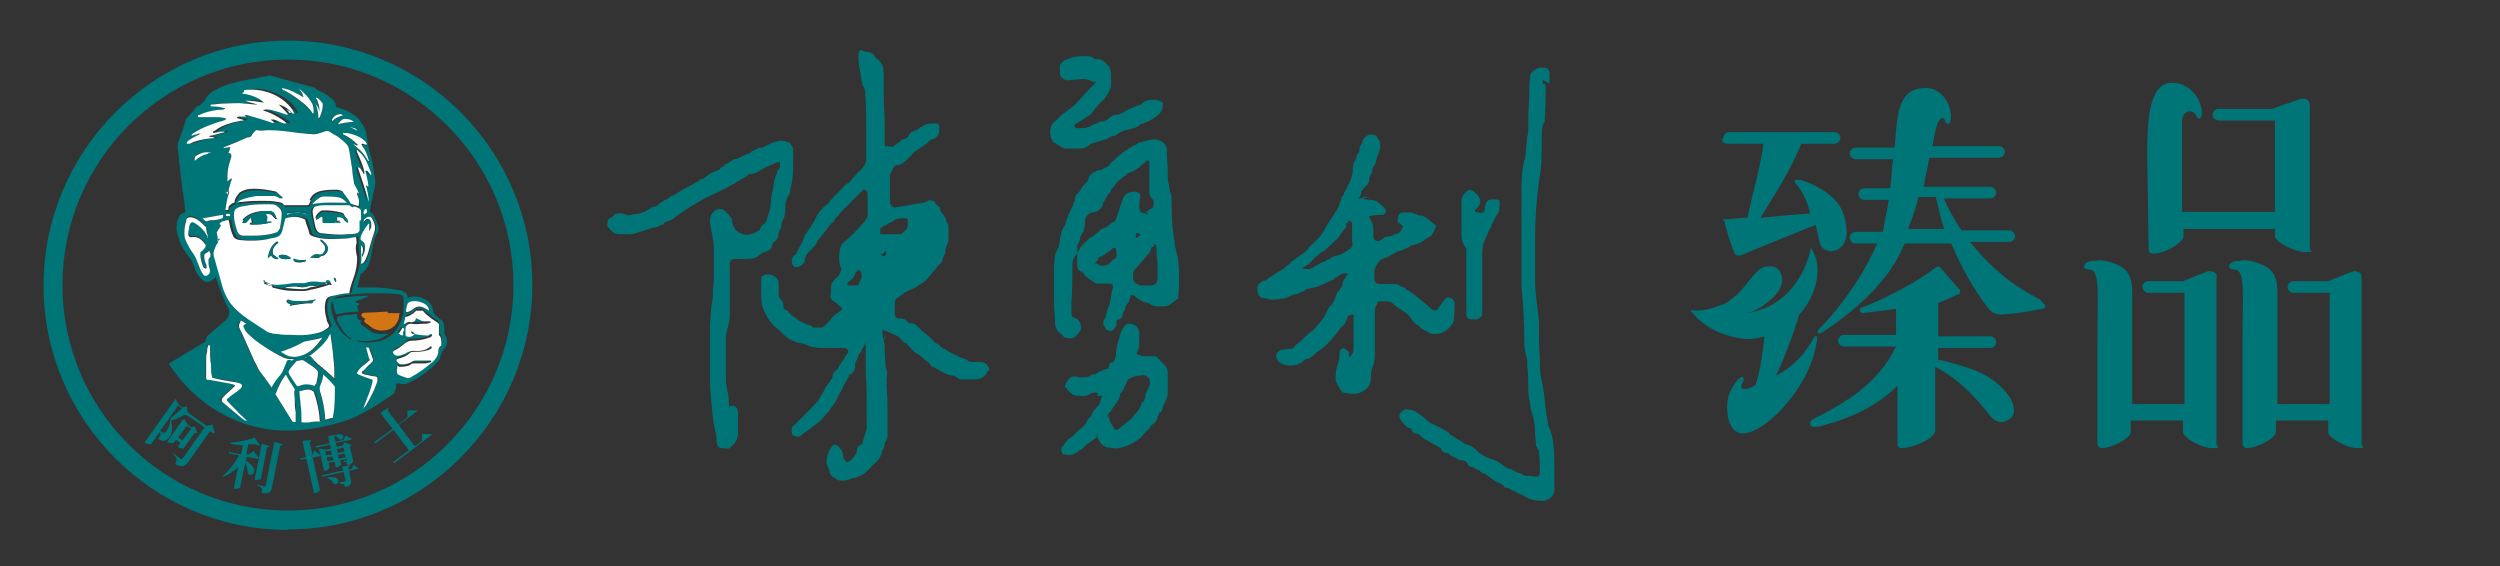 <?xml version="1.0" encoding="UTF-8"?>
<svg id="_圖層_1" data-name="圖層_1" xmlns="http://www.w3.org/2000/svg" xmlns:xlink="http://www.w3.org/1999/xlink" version="1.1" viewBox="0 0 516.6 117">
  <rect x="0" y="0" width="516.6" height="117" fill="#333333" stroke="none"/>
  <!-- Generator: Adobe Illustrator 29.1.0, SVG Export Plug-In . SVG Version: 2.1.0 Build 142)  -->
  <defs>
    <style>
      .st0 {
        fill: none;
      }

      .st1 {
        fill: #fff;
      }

      .st1, .st2, .st3, .st4 {
        fill-rule: evenodd;
      }

      .st2, .st5 {
        fill: #007578;
      }

      .st3 {
        fill: #fdfdfc;
      }

      .st4 {
        fill: #d37513;
      }

      .st6 {
        clip-path: url(#clippath);
      }
    </style>
    <clipPath id="clippath">
      <path class="st0" d="M56.7,11.3c-23.9,1.5-26.6,31.3-26.6,47.5s13.1,30.2,29.3,30.2,40.4-13.9,40.4-30.2S72.9,10.2,56.7,11.3Z"/>
    </clipPath>
  </defs>
  <path class="st5" d="M183,69.1c-.2.6-.6,1.4-.2,1.9,0,1.4,0,2.7.2,4.4v.6c.6.8.2,1.7.2,2.5,0,1.9.2,3.6.2,5.7v5.7c0,.6-.2,1.1-.6,1.7,0,.6-.2,1.1-.6,1.7,0,.8-.6,1.7-1.1,2.1l-2.5,2.5-1.7.8c-.8,0-1.7.6-2.5.6h-.8c-.2,0-.8-.2-1.1-.6-.6,0-.8-.6-1.1-1.1,0-.8-.6-1.4-.6-2.1,0-1.4.6-2.7,1.4-3.6h.6c.8.6,1.1,1.1,1.4,1.9,0,.2,0,.8.2,1.1,0,0,.2.2.6.6,0,0,.2,0,.6-.2.2-.2.6-.6.8-.8,0,0,.2-.6.6-.8,0-.8.2-1.7,1.1-1.9,0,0,.2-.2.2-.6.2-.8.6-1.7.8-2.7h0v-5.2c0-1.9,0-3.6-.2-5.7v-5.4c0-.6,0-1.1-.2-1.4h0c0,.6-.2.8-.6,1.4,0,.6-.6.8-.8,1.4,0,.6-.6,1.1-.6,1.7s0,1.7-1.1,2.1h0c-.6,1.1-1.4,2.5-1.9,3.6h0c-.6.8-.8,1.7-1.1,2.1-.6.8-1.1,1.4-1.4,2.1h-.2c-.6.8-1.4,1.7-1.9,2.1h0c-.8.6-1.7,1.4-2.5,1.9-.2,0-.8.6-1.1.8-.6.6-1.1,0-1.7,0,0,0-.2-.6-.2-.8,0-.6,0-1.1.6-1.4,1.1-1.1,2.1-2.1,3.3-3.3.2-.2.6-.8,1.1-1.1h0c.6-.8,1.1-1.7,1.7-2.7.2-.6.6-1.1,1.1-1.7,0,0,.2-.6.6-.8,0-.8.2-1.4,1.1-1.9,0,0,.2-.6.6-1.1,0-.2.6-.8.8-1.1,0-.6.6-.8.8-1.4,0-.2-.2-.8-.8-.8h-4.1c-1.4,0-2.5,0-4.1-.8-.2,0-.6-.2-1.1-.2-.8-.2-1.7-.6-2.5-1.1-.8-.6-1.4-1.4-2.1-1.9s-1.4-1.4-1.9-2.1c-.8-1.4-1.4-2.7-1.4-4.4v-4.1c.6-.8,2.1-.8,3,0,.2.2.6.6.6,1.1v2.1c0,.2,0,.8.2,1.1.6.6.8,1.1.8,1.7s.2.6.6.8c.2,0,.6.6.8.8,0,0,.6.6.8.6.2.2.8.6,1.1.8l1.7.8c.2,0,.6,0,1.1.6h1.9c.8-.6,1.4-1.1,1.9-1.9.6-.8,1.4-1.1,2.1-1.7.2,0,0-.6,0-.6-.6-.2-.8-.8-1.4-1.1s-1.1-.8-.8-1.7v-1.4c0-.8.8-1.7,1.4-2.1.6-.6.6-1.1.8-1.7h0c-.8-1.1-.6-4.4.2-5.2,1.7-1.4,3-2.7,4.6-4.6.2-.2.6-.8.6-1.4v-4.1c0-.6-.2-.8-.8-1.1-.8.8-1.7,1.7-2.5,2.5l-1.9,1.9s-.2.2-.6.6c-.2.6-.8.8-1.1,1.4,0,0-.2.6-.6.6,0,.2-.6.6-.8,1.1h0c-.6.8-1.1,1.4-1.7,2.1-.6.6-.6,1.4-1.4,1.9,0,0-.2.6-.6.6-.2.2-.6.8-.8,1.1,0,0,0,.2-.2.6v.6c-.6.8-1.1,1.1-2.1,1.1h0c-.8-.6-.8-1.9,0-2.5h.2c.6-1.4,1.4-2.5,1.9-4.1h0c1.1-1.4,1.9-2.7,2.7-4.4.6-.8,1.4-1.7,2.1-2.1.6-.8,1.1-1.4,1.9-2.1h0c.8-.8,1.4-1.7,2.1-2.1h.2c.6-.6,1.1-1.4,1.7-1.9,0-.2.6-.6.8-.8,0,0,.6-.6.6-.8.6-.6.6-1.4.6-1.9v-4.1c0-3,0-6.3-.2-9.2,0-.6-.2-1.1-.6-1.7h0c-.2-1.7-.8-3.6-.8-5.7s.6-1.4,1.4-1.1c.8,0,1.7.2,2.1,1.1,0,0,0,.2.6.6.8.6,1.1,1.7,1.1,2.5v3c0,1.9,0,4.1.2,6.3v4.9c0,.6,0,1.1.2,1.1.6,0,1.1.2,1.7,0,.6-.6,1.1-.6,1.7-1.4,0,0,.6,0,.6-.2,0,0,.6,0,.8-.6s.8-.8,1.4-1.1c.6,0,.8-.6,1.4-.8.8-.6,1.7-.6,2.7-.6s.8.6.8,1.4-.6,1.7-1.4,1.9c-.6,0-.8.6-1.1.8h0c-.8.6-1.7,1.1-2.5,1.7-.2,0-.6.6-.8.8,0,0-.2.2-.6.6-.6.6-1.1,1.1-1.9,1.4h-.2c-1.1,0-1.1,1.1-1.7,1.9h0v5.7c0,.8.8,1.4,1.4,1.1,1.7-.2,3.3-.6,4.9-.8.6,0,1.1-.2,1.7-.6.6,0,1.1,0,1.4.6,0,.2.6.6.8.8,0,0,.2,0,.2.6.2.6.8,1.1,1.1,1.7,0,.6.6,1.1.6,1.7v2.7c0,.8-.6,1.4-.6,2.1s-.2,1.1-.6,1.7c0,.6-.2,1.1-.8,1.4h0c-.6.8-1.1,1.4-1.7,2.1-.6.8-1.4,1.7-2.5,2.1h0c-.6.8-1.7.8-2.5,1.4-.2,0-.6.2-.8.6-.2,0-.6.2-.8.6-.6,0-.8.6-.8,1.1v2.1c0,.6.2,1.1.8,1.1s1.4,0,1.9.8c0,0,.2.2.6.2,1.1,0,1.7,1.1,2.5,1.7s1.7,1.4,2.1,1.9c0,0,.6.6.8.6.6.2.8.8,1.4,1.1h.2c1.1.8,2.5,1.4,3.6,1.9.6,0,1.1.6,1.7.8h1.7c.8,0,1.4,0,1.9.8.2.2.6.8,0,1.1h0c-.6,1.4-1.7,1.7-2.7,1.7h-2.5c-.2,0-.6,0-.8-.2-.2,0-.8-.6-1.1-.6-1.7,0-3-1.4-4.6-1.9,0,0-.2-.6-.6-.8-.8-.6-1.4-1.4-2.5-1.9-.8-.6-1.4-1.4-1.9-1.9,0,0,0-.2-.2-.2s-.6-.2-.8-.6l-.8-.8-3.3-1.4.2,1.9h.4v-.9ZM181.6,48.4h4.4c.6-.2,1.1-.8,1.4-1.1,0,0,0-.2.2-.6v-.8c0-.6,0-.8-.6-.8-1.1,0-1.9,0-2.7.8-.2,0-.8.2-1.1.6-.2,0-.8.2-1.1.6h-.2v1.7h0l-.2-.2h-.1v-.2ZM178,57.1v-.8l-.6-.6s-.2.2-.6.6c-.2.8-.6,1.4-1.4,1.9-.2,0-.6.6,0,.8h1.9c.2-.6.6-1.1.8-1.9h-.2.1ZM183,51.9c-.2.2-.6.6-1.1.8.6,0,.8.6,1.1,0s0-.6,0-1.1h0v.2h0Z"/>
  <path class="st5" d="M281.7,41.1c.2,0,.8.2,1.4.2,1.4,0,2.1.8,3,1.7.6.6.2,1.4-.6,1.4s-1.7,0-2.1.2c-.6,0-.6.2-.2.8.6.8.6,1.7.6,2.7v.8c0,.8.8,1.1,1.4.8s.8-.8,1.4-.8,1.1-.2,1.9-.6c.8,0,1.1-.8,1.4-1.4h0c0-.2-.6-.8-.8-.8,0,0-.6-.6-.2-.8,0-.6,0-1.1.8-1.4h1.7c.6.2,1.1.2,1.7.6,1.7,0,2.5,1.4,3.6,2.1h0c0,.8-.6,1.4-.8,1.9,0,0,0,.2-.2.2-1.1.6-2.1,1.7-3.6,1.9-.2,0-.8.2-1.1.6-.6,0-1.1.6-1.7.6s-1.1.6-1.7.8c-.2,0-.8.6-1.1.6-1.4.2-2.1,1.4-2.5,2.7v1.7c0,.8.6,1.1,1.1,1.1h3.6c.2,0,.8.6,1.1.6s.6.2.8.6c.6,0,.8.6,1.4.8,1.1.8,2.1,1.7,3.3,2.7,0,0,.2.2.6.6.6.2.8.2,1.1,0,.6-.6.8-1.4,1.4-1.9,0-.2.6-.8,1.1-.6.6,0,1.1.8,1.1,1.1,0,1.1,0,2.1-.2,3.6,0,.6-.6,1.1-1.1,1.7-.8.6-1.4,1.1-2.5,1.1h-.8c-.6,0-1.1-.6-1.7-.8s-.8-.6-1.4-1.1h-.2c-.6-.6-1.1-1.1-1.4-1.7,0,0-.2-.2-.6-.6-.8-.6-1.7-1.1-2.5-1.7-.8-1.1-1.9-.8-3.3-.8h-.2c0,.6-.6,1.1-.6,1.7v8.8c0,1.1,0,2.1-.6,3.3-.2.6-.2,1.4-.2,1.9,0,1.9-1.1,2.7-2.7,3.3-1.1.2-1.9,0-3-.2h-.2c-.6-.8-1.1-1.7-1.4-2.5,0-.8,0-1.7.2-2.5s.6-1.7.6-2.5v-.6c0-.6.2-.8.8-1.1.2,0,.8.6,1.1.8,0,.2,0,.8.2,1.1.6-.6.8-1.1.8-1.7v-6.3c0-.2.2-.6-.2-.8-.6,0-.9.2-1.1.6-.2.8-.6,1.7-1.4,2.1h0c-.6,1.1-1.4,1.9-2.1,2.7s-1.4,1.4-2.1,1.9c-1.1.6-1.7,1.7-2.7,1.9-.6,0-.8.6-1.4.8-.8.6-2.7.8-4.1,0-.6-.2-1.1-1.4-.8-1.9,0-.2.6-.6.8-.8.6,0,1.1-.2,1.7-.2s1.1,0,1.4-.8h0c1.4-.8,2.1-2.1,3.6-3,.8-.8,1.4-1.7,2.1-2.5.6-.8.8-1.7,1.4-2.5h0c.8-.6,1.1-1.7,1.4-2.5,0-.2.2-.6.6-.8,0-.2.2-.6.6-.8,0-.6,0-1.1.6-1.7,0-.2.2-.6.6-.8h0c0-.1,0-.2-.2-.2-.8,0-1.4,0-1.9.6,0,0-.6.2-.8.6-1.7.6-3,1.7-5.2,1.9-.2,0-.8.2-1.1.6-.6,0-1.1.6-1.7.6s-1.4.6-2.1.8c-1.4.2-2.7.6-4.1,0h-.6c-.8-.2-1.1-1.1-1.1-1.9s.6-1.4,1.4-1.7c.6,0,.8-.6,1.4-.8h0c.8-.6,1.7-1.1,2.7-1.7,0,0,.2-.2.6-.6.6-.2.8-.8,1.4-1.1.2-.2.8-.6,1.1-.8.8-.6,1.7-1.1,2.1-1.9,0-.2.8-.6,1.1-1.1h0c1.4-1.1,2.1-2.5,3-4.1.6-.8,1.1-1.7,1.4-2.1.6-.8.8-1.7,1.1-2.5,0-.2.2-.8.6-1.1,0-.6.6-1.1.8-1.7s.6-1.1.8-1.9c0-.2.2-.6.2-.8,0-.6,0-1.1.2-1.9,0-.6.6-.8.6-1.4s.2-.6.6-1.1c0-.6,0-1.1.6-1.9,0-.8.8-1.4,1.4-1.7.8,0,1.4,0,1.7.6,0,.2.6.8.6,1.1v.8c0,.8-.6,1.9-.8,2.7,0,.8-.6,1.4-.8,1.9,0,.6-.2,1.1-.6,1.7,0,.8-.2,1.7-1.1,2.1,0,0-.2.6-.6.8,0,.6-.2,1.1-.6,1.7l1.4-.6.8.2h-.8l-.4.3ZM278.2,46.3h0v.6c-.6.8-1.4,1.7-1.9,2.5h0c-.8.6-1.4,1.4-2.1,1.9-.2.2-.6.6-1.1.8-.8.6-1.7,1.4-2.1,1.9h0l-.6.6c-.2,0-.8.6-1.4.8.2,0,.6.2.8.2.8,0,1.4,0,1.9-.6.6-.2,1.1-.6,1.4-.8.6,0,1.1-.6,1.4-.6s.8-.6,1.1-.6c1.1-.2,2.1-.6,3-1.4.6-.2,1.1-.8.8-1.7v-3.3c0-.6,0-.8-.8-1.1v.6h-.4v.2Z"/>
  <path class="st5" d="M236.7,43.8c.6-.2.8-.6,1.4-.8.2-.2.6-1.4,0-1.9s-.6-1.1-.6-1.7v-5.7c0-.6-.6-.8-.8-.2-1.1.8-1.9,1.7-3,2.1,0,0-.2,0-.6.2,0,0-.6.6-.8.6-.8.6-1.7,1.4-2.1,2.1,0,0-.6.6-.6.8s-.6.8-.8,1.1c-.2.6-.6,1.1-.8,1.4-.2,1.4-1.1,1.9-2.1,2.1-.8,0-1.7.8-1.7,1.7s0,1.1-.2,1.7c0,.6-.6,1.1-.8,1.7,0,.6-.2,1.1-.6,1.7v1.1c0,.2,0,.8-.2.8-.6.6-.8,1.4-.8,2.1,0,2.5,0,5.2-.2,7.7v2.5c0,.2.2.8.6.8,1.1.2,1.4,1.4,1.4,2.1s-1.4,2.1-1.9,2.1c-.8,0-1.7,0-2.1-.8h0c-1.1-.6-1.4-1.7-1.4-2.7s-.2-3-.2-4.6v-5.2c0-1.1,0-2.5.2-3.6,0-.8.6-1.4.8-2.1,0-.2.2-.8.2-1.1.2-1.1.2-2.1,1.1-3.3.2-.6.2-1.1.6-1.7,0-.6.6-1.4.8-1.9.2-.2.2-.8.6-1.4,0-.6.2-1.4.8-1.7h0c.6-.8.8-1.4,1.4-1.9,0,0,.6-.6.6-.8,0-1.1,1.1-1.4,1.9-1.9.6,0,1.1-.2,1.7-.6,0,0,.6-.2.8-.6s.6-.6.8-.8c0,0,.2,0,.2-.2,1.1-1.1,2.5-2.1,4.1-3h.2c.2,0,.6-.6,1.1-.6.8-.2,1.9-.6,2.7-.6,1.4,0,2.5.8,2.7,1.9,0,1.7.2,3.3.2,5.2s0,1.4.2,2.1.2,1.9.6,2.7c0,3,0,6,.6,9,0,1.4.6,2.7.8,4.4.2,2.1.2,4.6,0,6.9v.6c-1.1.8-1.9,1.9-3.3,1.7h-1.4c-.6,0-1.1-.6-1.9-.8-.6,0-.8-.2-1.4-.6-.2,0-.8-.6-1.1-.8s-.6-.2-.8,0c0,.2,0,.6-.2.8,0,.6-.6.8-.8,1.4,0,.6-.2.8-.6,1.4,0,.6,0,1.1-1.1,1.4,0,0-.2.2-.2.6v.6c-.6,1.1-1.1,1.4-2.1.8,0,0-.2-.6-.6-.8v-1.1c.2,0,.6-.8.6-1.1,0-.8.6-1.7.8-2.7.2-.8.2-1.9.6-3h0c0-.6-.2-.8-.8-.8h-2.7c-.8-.6-1.9-1.1-2.5-1.9,0,0-.2-.6-.6-.6-.6-.2-.8-.8-.8-1.1v-2.7c0-.2.6-.8.6-1.1h0c.6-.8,1.4-1.4,2.1-2.1h0c1.4-.6,1.9-1.9,3.3-2.1h0c.6-.6,1.4-1.1,1.9-1.4h0c.6-1.4.8-2.7,1.4-4.1.2-1.1,1.1-1.9,2.5-1.9s1.4,1.1,1.1,1.7c0,.6-.2,1.4,0,1.9,0,0,0,.2.2.6l1.7.6-.2-.2-.4-.4h0ZM238,50.9c0,.2-.2.6-.2.6,0,.8-.8,1.1-1.1,1.7-.8,1.1-1.9,1.9-2.5,3,0,.6-.2,1.1,0,1.7s.8.8,1.4,1.1h1.9c.8,0,1.7-.2,1.7-1.4v-1.7c0-1.1,0-2.1-.2-3.3v-1.4s0-.6-.6-.8v.6h-.4,0ZM226.6,54.4c.8.8,2.1.6,2.7,0,0-.2.6-.6.8-.8,0,0,.6-.2.6-.6v-1.1c0-.6-.2-.8-.8-.6,0,0-.2.2-.6.6-.6.2-1.1.8-1.7,1.1,0,0-.2,0-.6.2,0,.6-.6.8-.8,1.4h.2v-.2h.2ZM234.7,49.2c.6-.2.8-.6,1.1-.8-.6,0-.8-.6-1.1,0v1.1h0v-.2h0Z"/>
  <path class="st5" d="M160.6,33.5c-1.1.6-2.1.8-3,1.4s-1.9,1.1-2.7,1.1h-.2c-.6.8-1.4.8-2.1,1.4,0,0-.6.2-.8.6h-.2c-1.4.8-2.5,1.4-4.1,2.1l-1.7.8h0c-1.4.8-2.5,1.4-3.6,2.1-.8.6-1.7,1.1-2.5,1.7-.6.6-1.1.8-1.9,1.1-.2,0-.6.2-.8.6-.6,0-1.1.6-1.7.6s-1.7.6-2.7.8c-.8.2-1.7.6-2.1.6h-2.5c-1.1,0-1.9-.8-2.5-1.7,0-.8,0-1.4.6-1.7.2,0,.6-.2.8-.6.8-.6,1.7-.2,2.1-.2h0c.8.6,1.9,0,2.7,0,1.1-.2,2.1-.6,3-1.4,0,0,.6,0,.8-.2.2,0,.6-.2.8-.6.6-.2.8-.6,1.4-.8s.8-.8,1.4-.8c1.1-.6,2.1-1.4,3.3-1.9s.8-.6,1.4-.8c.2,0,.6-.2.8-.6.6,0,1.4-.6,1.9-1.1l1.7-.8c.2,0,.6-.2.8-.6,0,0,.6-.2.8-.6.6-.2,1.4-.8,1.9-1.1.2,0,.6,0,.8-.2l1.7-.8c.2,0,.8-.2,1.1-.6l1.7-.8h.6c1.1-.6,2.1-1.1,3.3-1.4h.8s.6,0,.8.2c.8,0,1.1.8,1.4,1.4v2.7c0,1.9,0,3.6-.6,5.7,0,.2,0,.8-.2,1.1-.6.6-.6,1.4-.8,1.9,0,.8,0,1.7-.2,2.5,0,.6-.6,1.1-.6,1.7s-.2,1.1-.6,1.7c0,.8-.2,1.4-.8,1.9-.2,0-.6.6-.6,1.1-.2.6-.8.8-1.4,1.1-.6,0-1.1.6-1.4.8-.8.6-1.7.6-2.7.6h-2.1c-.6,0-.9.2-1.1.8v10.9c0,1.4-.6,2.7-.8,4.4v9c0,1.4.6,2.7.6,4.4s.2.8.8.8c.8.2,1.1.8,1.1,1.7v4.1c0,1.4-.8,2.1-1.7,3-.2.2-1.4,0-1.9,0-.6-.2-.8-.8-.8-1.4,0-1.7-.6-3-.8-4.9-.2-2.7-.6-5.4-.6-8.2v-9.6c0-2.1.2-4.9.6-7.1,0-1.1,0-1.9.2-3h0v-7.3c0-1.7-.6-3.3-.8-5.2,0-1.4.6-2.5,1.9-2.7h.6c.6.2.8.8,1.4,1.1,0,0,.2.6.6.8,0,.8.2,1.4.6,2.1,0,0,0,.2.6.6,1.4,1.1,2.7.8,4.1,0,0,0,.6-.2.6-.6,0,0,.2-.6.6-.8.6-.2.6-.8.8-1.1.2-1.1.8-2.1.8-3.3s.2-2.1.6-3.6c0-.8.2-1.7.6-2.5,0-.2.2-.8.6-1.1.2-.8,0-1.4,0-2.1v.8h.2-.7Z"/>
  <path class="st5" d="M319.4,17.8c0,2.1,0,4.6-.2,6.5v.8c-.6.8-.6,1.9-.6,2.7,0,3.3,0,6.9-.6,9.8-.6,4.4-.8,8.2-.8,12.5v7.9c0,2.7.6,5.7.8,8.4,0,2.5,0,5.4.2,7.9,0,1.1,0,2.5.2,3.6.8,3,.8,6.3,1.4,9,0,.8.2,1.4.6,2.1.8,2.5.8,5.4.8,7.9v4.1c0,1.4-.8,2.1-2.1,2.5-.6,0-1.4,0-2.1-.2-.8,0-1.7-.6-2.5-1.1-.6,0-1.1-.6-1.7-.8-.6,0-.8-.6-1.4-.6,0,0-.6,0-.6-.2-.2-.6-1.1-.8-1.7-1.1-.2,0-.8-.6-1.1-.8-.2,0-.8-.6-1.1-.8-.6,0-1.1-.6-1.4-.8-.6,0-.8-.6-1.4-.6,0,0-.6,0-.8-.6s-.8-.8-1.4-.8-1.1-.6-1.7-.8c0,0-.6-.2-.8-.6-.6,0-1.4-.2-1.7-1.1h0c-1.1-.6-1.9-1.1-3-1.7-.6-.2-1.1-.8-1.4-1.1,0,0-.2-.2-.6-.2-.6,0-1.1-.6-1.1-1.1h0c-.8,0-1.4-.8-1.9-1.4s-.8-1.4-.2-1.9c.2-.2.6-.6,1.1-.6.8,0,1.7.2,2.1.6,1.1.6,1.9,1.4,2.7,2.1h0c1.1.6,2.5,1.1,3.6,1.9,0,0,.6.2.6.6.6.2,1.1.8,1.9,1.1.2,0,.8.6,1.1.8,0,0,.2,0,.6.2.8.2,1.7.8,2.1,1.4,1.1.8,2.1,1.4,3.3,1.7.6.2,1.4.6,1.9,1.1.2.2.8.6,1.4.8.6,0,1.1.6,1.7.8.6,0,.8.2,1.4.6.6,0,1.4,0,2.1.2.6,0,1.1,0,1.1-.8,0-1.4,0-2.7-.2-4.4,0-.6-.6-.8-.6-1.4s-.2-1.9-.2-2.7c0-1.4-.2-2.7-.8-4.4-.2-1.4-.6-3-.6-4.6s0-3-.2-4.6v-1.1c-.2-1.1-.6-2.1-.6-3.3,0-4.1-.2-7.9-.6-12v-20.5c0-1.9.2-4.4.8-6.3.2-1.7.2-3.3.6-5.2,0-2.1,0-4.6.2-6.9,0-1.4,0-3,.2-4.6,0-.8,1.4-1.7,2.1-1.7h.8c.8,0,1.1.6,1.1,1.4v1.9l-1.4-.8v.8h.5v.5Z"/>
  <path class="st5" d="M226.9,81.2c-.6-.2-.8,0-1.4,0-.8.8-1.7.6-2.5.6-1.7,0-2.1-1.1-3-1.9h0c.6-1.7,1.4-2.5,3-1.9,1.1,0,1.9,0,2.7-.6h.6c.6-.6,1.4-.8,2.1-1.1.6,0,.8-.2.8-.8,0,0,0-.6.6-.6.6-.2.6-.8.8-1.4,0-1.1.2-2.1.6-3.3.2-1.1.6-2.5,1.7-3.3h.6c.2,0,.6,0,.8.2.6.2,1.1.8,1.1,1.7v2.5c0,.6-.2,1.1-.6,1.7.2.2.8.6,1.7.6h2.1c.2,0,.6.2.8.6.2,0,.6.6.8.8.8.6,1.1,1.4,1.1,1.9v4.4c0,.2,0,.6-.2.8,0,.6-.6,1.4-.8,1.9,0,.6-.2,1.1-.8,1.4,0,0,0,.2-.2.6-.2.8-.6,1.4-1.4,1.9h0c-.6,1.1-1.4,1.4-2.1,2.5h0c-1.9,1.4-4.1,2.7-6.5,2.1-1.4,0-2.1-1.1-2.5-2.1v-.6h-.2v.6c-.8.6-1.7,1.1-2.5,1.9s-.8.6-1.1.8c-.8.8-1.9,1.1-3,.8-.6,0-.8-.8-.6-1.4.6-.8,1.1-1.7,1.9-2.1.8-.6,1.4-1.4,2.1-1.9h0c1.1-.6,1.1-1.9,2.1-2.5h0c.2-1.1,1.1-1.7,1.7-2.5.2-.6.2-1.1.6-1.7h-1.1l.2-.6h0ZM229.1,85.8h0c0,1.1.6,1.9,1.1,2.7,0,.2.6.6,1.1,0,.2,0,.6-.6.8-.6.6-.6,1.1-.8,1.7-1.4.8-1.1,1.9-1.9,2.1-3.3h0c.6-.2.6-.8.8-1.4,0-.8.6-1.4.8-2.1.4-.9,0-1.7-.8-2.1-.2,0-.6-.2-1.1,0-.8,0-1.4.2-2.1.6,0,0-.6.2-.6.6-.2.6-.6,1.1-.8,1.7,0,.2-.2.6-.6.8,0,1.4-1.4,2.5-1.9,3.6,0,0-.2.2-.6.6,0,0,0,.2-.2.6h.4v-.3Z"/>
  <path class="st5" d="M226.1,17c-1.1-.6-2.1-.8-3.3-.6-.8,0-1.4.2-2.1.2s-1.7-.6-1.7-1.4v-1.4c0-.6.6-1.1,1.1-1.4,1.4-.6,2.5-.8,4.1-.8s1.4.2,1.9.6h.6c1.1,0,1.9.8,2.7,1.9,0,.2.2.8.2,1.1v2.1c0,.2,0,.8-.2,1.1-.2.6-.8,1.4-1.1,1.9,0,.2-.6.6-.8.8h0c-.8.8-1.4,1.7-2.1,2.5h0c-1.1.8-2.1,1.4-3.3,2.1,0,0-.2.2,0,.6,0,0,.2.2.6.2.8,0,1.4,0,2.1-.2.2,0,.6-.2,1.1-.6.6,0,1.1-.6,1.7-.6s1.1-.2,1.7-.8c.2-.2.8-.6,1.4-.6s1.7-.6,2.5-1.1c.6-.2,1.4-.6,1.9-.8.2,0,.8-.2,1.1-.6,1.1-.8,3-.8,4.1,0v.6c0,1.1-.8,1.9-1.7,2.5s-1.9,1.1-3,1.4h0c-.6.8-1.7.8-2.5,1.1,0,0-.6,0-.8.2-.8.2-1.4.8-2.1,1.1-.6,0-.8.2-1.4.6-.8.2-1.9.6-2.7.8-.2,0-.8.2-1.1.6-.8.6-1.7.6-2.5.6h-2.5c-.6-.2-1.4-.8-1.9-1.1-.8-.2-.8-1.1-1.1-1.9,0-1.4.2-2.1,1.4-3h0c.6-.8,1.7-1.4,2.5-2.1h0c1.7-1.1,2.7-2.7,4.4-4.4s1.1-1.1,1.4-1.9c0-.2.2-.6.6-.8v1.1l-.8.2-.4.2h0Z"/>
  <path class="st5" d="M304.8,43.8c.6,0,.8.2,1.4.2,0,0,.6-.2.6-.6s0-.8.2-1.1c0-.6.6-1.1,1.4-1.1s1.1,0,1.4.2c.2.6,0,1.7,0,2.1-.2.6-.6,1.1-.8,1.4-.2.6-.6,1.1-.8,1.7,0,.2-.2.6-.6,1.1-.2.8-.8,1.9-1.1,2.7,0,.6-.2,1.1-.2,1.7v12.8c0,.6-.6.8-1.1,1.1h-.8c-.8,0-1.4-.2-1.4-1.1v-13.1s0-.6-.2-.8c-.6-.6-.8-1.7-.8-2.5v-7.1c0-1.1,1.4-2.5,2.1-2.1.2,0,.8.6,1.1.8.6.8,1.1,1.7.2,2.7l-.6.6v.2h0v.2Z"/>
  <path class="st5" d="M444,51.5c0,.6.3.9.9.9,2.7,0,6.3-2.4,6.3-3.6v-1.5h18.9v1.5c0,1.2,4.2,3.3,6.3,3.3s.9-.3.9-.9v-29.6c0-.6-.6-1.2-1.2-1.2h-.6l-6,2.1h-11.1c-.6,0-1.2.6-1.2,1.2s.6,1.2,1.2,1.2h11.7v18.9h-19.2v-18.6c0-2.7,2.4-2.7,3-1.2.3.6.6.6.9.3.9-1.8-1.2-7.2-6-7.2s-5.1,8.1-5.1,14.7l.3,19.8h0Z"/>
  <path class="st5" d="M456.8,56h-.3c-.3,0-5.4,2.1-5.4,2.1h-7.2c-.6,0-1.2.6-1.2,1.2s.6,1.2,1.2,1.2h7.5v23h-10.8v-23.3h0c0-3.3-1.2-4.8-3.6-5.7-1.5-.6-3-.9-4.2-.6-1.2,0-1.8.3-2.1.9-.3.6.3.9,1.2.9,2.1.3,1.5,5.1,1.5,15.3v20.7c0,.3.3.9.9.9,2.1,0,6-2.1,6-3.3v-2.4h10.8v2.4c0,1.2,3.9,3.3,6,3.3s.9-.3.9-.9v-34.4h0c.3-.6-.3-1.2-1.2-1.2h0Z"/>
  <path class="st5" d="M486.8,56h-.3c-.3,0-5.4,2.1-5.4,2.1h-7.2c-.6,0-1.2.6-1.2,1.2s.6,1.2,1.2,1.2h7.5v23h-10.8v-23.3h0c0-3.3-1.2-4.8-3.6-5.7-1.5-.6-3-.9-4.2-.6-1.2,0-1.8.3-2.1.9-.3.6.3.9,1.2.9,2.1.3,1.5,5.1,1.5,15.3v20.7c0,.3.3.9.9.9,2.1,0,6-2.1,6-3.3v-2.4h10.8v2.4c0,1.2,3.9,3.3,6,3.3s.9-.3.9-.9v-34.4h0c0-.6-.3-1.2-1.2-1.2h0Z"/>
  <path class="st5" d="M374.8,69.8c-2.1,3.9-4.8,6.3-7.8,7.8,0,0,2.4-4.8,4.8-12.6,2.4-2.4,5.7-9,2.4-13.8,0,0-1.8,11.7-13.2,13.5,2.1-.6,3-1.2,4.8-2.7,1.5-1.2,3.3-3.6,2.1-5.7-.6-1.5-2.7-1.5-3.9-.9-1.5.9-2.7,3-3.9,4.2-.9,1.2-2.4,2.4-3.9,3.3h-.3c-2.1.9-4.2,1.5-6.6,1.2,2.1,2.7,4.8,4.5,8.4,5.4s4.8.6,6.9,0c-.3,3-.9,7.5-1.8,9.9-.3.6-2.7,1.5-3,.6,0-.6.9-1.8.3-2.1-.6-.3-2.4,2.1-3,4.2-.6,3,0,8.7,4.5,7.2,4.8-1.5,12.6-10.2,13.8-18.6.3-1.5-.3-1.5-.6-.9h0Z"/>
  <path class="st5" d="M356.9,29.7h7.5c-.6,4.8-2.4,10.8-3.3,15.3-1.8,0-3.3.3-4.5.3s-.3.3-.3.3h0c.3,1.5,1.5,5.4,2.1,6.6,0,.3.3.6.9.6h.3c3-1.2,13.8-5.7,15.6-6.3.3,1.2.6,3,.9,3.9s1.2,1.5,2.4,1.5,3.6-1.2,3-5.1c-.3-3-1.5-6.9-9.3-9.6-.3,0-1.8-.3-1.2.6,2.1,2.4,3,5.7,3,6.3-3.9.3-7.2.6-10.2.9,2.7-4.5,6.3-9.9,8.4-15.3h6.9c.6,0,1.2-.6,1.2-1.2s-.6-1.2-1.2-1.2h-21.8c-.6,0-1.2.6-1.2,1.2-.6.6,0,1.2.9,1.2h0Z"/>
  <path class="st5" d="M421.2,61.7c-.3-.3-7.2-3-14.1-11.7h8.1c.6,0,1.2-.6,1.2-1.2s-.6-1.2-1.2-1.2h-9.9c-1.8-2.7-3-5.1-3.6-6.6h9.6c.6,0,1.2-.6,1.2-1.2s-.6-1.2-1.2-1.2h-13.8c.3-2.1.9-4.2,1.2-6h14.4c.6,0,1.2-.6,1.2-1.2s-.6-1.2-1.2-1.2h-13.8c.3-1.5.6-3.3.9-4.2.6-1.8,1.5-2.1,1.8-.9.3.6.6.6.9.3.9-1.8-.6-7.5-5.4-7.2-5.7.3-5.4,6.3-6,12.3h-8.1c-.6,0-1.2.6-1.2,1.2h0c0,.6.6,1.2,1.2,1.2h7.8c-.3,1.8-.3,3.9-.6,6h-5.4c-.6,0-1.2.6-1.2,1.2s.6,1.2,1.2,1.2h5.1c-.3,2.1-.9,4.5-1.2,6.6h-5.7c-.6,0-1.2.6-1.2,1.2h0c0,.6.6,1.2,1.2,1.2h4.5c-4.5,10.5-12.3,18-12.3,18v.3c0,.2,0,.3.3.3h.3s7.8-4.8,12.6-10.8c2.1-2.4,3.6-5.1,4.8-7.8h9.6c1.8,4.5,5.1,10.2,7.5,13.2.9,1.2,1.8,1.5,3,1.5,4.2-.3,6.6-.9,8.4-1.2.3,0,.6-.3.6-.6-.9-.9-.9-1.2-1.5-1.5h0ZM394.3,47.3c.9-2.4,1.8-4.8,2.1-6.6h3.6c.6,2.1.9,4.5,1.8,6.6h-7.5Z"/>
  <path class="st5" d="M410.4,77.6c-2.1-1.2-6-2.4-9.9-3.3v-2.4h10.8c.6,0,1.2-.6,1.2-1.2s-.6-1.2-1.2-1.2h-10.8v-6.9c2.4-.9,3.9-1.8,4.2-1.8s.3-.3.3-.6,0-.3-.3-.6-3.9-4.5-3.9-4.5h-.6c-3.3,2.7-9.9,6.3-15.3,8.4h0c-.3,0-.6.3-.6.6s.3.6.6.6c0,0,5.1-.6,6.9-.9v5.4h-10.8c-.6,0-1.2.6-1.2,1.2s.6,1.2,1.2,1.2h10.8c-3.6,7.5-10.2,11.4-15.9,14.4-1.5.6-2.1,1.2-1.8,1.8.3.6,1.2.6,3,0,5.7-1.5,11.1-4.2,15-8.1v12c0,.6.3.9.9.9,2.4,0,6.9-2.1,6.9-3.6v-13.2c3.6,1.8,7.5,5.1,11.4,10.2,0,0,.3.3.6.6.9.6,1.8.9,2.7.3,3-.9,1.8-5.7-4.2-9.3h0Z"/>
  <path class="st5" d="M59.5,109.5c-27.9,0-50.5-22.7-50.5-50.5S31.6,8.4,59.5,8.4s50.5,22.7,50.5,50.5-22.7,50.5-50.5,50.5h0ZM59.5,12.3c-25.7,0-46.6,20.9-46.6,46.6s20.9,46.6,46.6,46.6,46.6-20.9,46.6-46.6S85.2,12.3,59.5,12.3Z"/>
  <g class="st6">
    <g>
      <path class="st2" d="M44.7,57.1c-.3.4-.6.6-1,.9-.6.4-1.2.3-1.7,0-.6-.5-1.1-1.1-1.5-1.9-.2-.5-.4-1.1-.6-1.6s-.5-1.1-.9-1.5c-.7-1-1.5-1.9-1.9-3.2-.3-1-.7-2-.6-3.1,0-.6.2-1.3.5-1.9.2-.5.6-.7,1.1-.9q.2,0,.2-.3c-.2-1.5-.3-2.9-.6-4.4-.2-1.9-.5-4-.7-5.9,0-1-.2-1.9-.3-2.8,0-.5,0-.9.2-1.3.5-1.5,1.1-2.9,1.5-4.4,0-.2.2-.3.2-.4.6-.7,1.4-1.5,2-2.3.2-.2.2-.2.4-.2.4-.2.6-.4.9-.7.2-.2.4-.5.6-.8.5-.9,1.3-1.5,2.2-1.9,2-1.1,4.1-1.6,6.3-2,1.2-.2,2.4-.4,3.6-.7.3,0,.6,0,1-.2h.3c.6.3,1.5.3,2.1.6.7.2,1.5.4,2.2.6s1.5.4,2.2.6c.7.2,1.5.4,2.2.6.3,0,.6.2.7.4.2.2.5.3.7.4,1,.4,1.8,1,2.6,1.6.5.4.7.9.8,1.5,0,.2.2.3.3.3,1.2.3,2.4.8,3.5,1.6.6.4,1.1.9,1.4,1.5h0c.7.9,1.1,1.9,1.2,3.1.2,1.3.4,2.5.8,3.8.5,1.5.6,3.2.9,4.8.2,1.1-.2,2.1-.4,3.2-.2,1.1-.5,2.3-.7,3.4,0,.2,0,.3.2.3.2,0,.3.2.5.4.4.7.7,1.6,1.1,2.4,0,.3,0,.6,0,.9,0,.2-.2.5-.3.7-.6.8-.7,1.8-.9,2.7-.2,1-.3,2-.6,3-.2.6-.5,1.4-1,1.9-.2.2-.4.5-.7.6-.2,0-.2,0-.2.2-.2.8-.4,1.6-.6,2.4,0,.2,0,.3.2.3h3c1.7,0,3.3.2,4.9.5.6,0,1.1.2,1.6.5.3.2.6.4.6.9s0,.2.2.2c1.3-.6,3.5,0,4.5,1.2.4.6.6,1.2.7,1.9,0,.2.2.3.3.5.3.3.7.6,1.1.9.3.2.5.4.6.7.2.5.2,1.1.2,1.6s0,.8.3,1.2c.5,1,.4,1.7-.4,2.7-.4.5-.6,1-.7,1.5,0,.4-.3.8-.6,1.1-1.8,1.9-3.8,3.3-6.2,4.4-.6.3-1.2.2-1.9,0h0c-.2,0-.3,0-.4.2,0,.6-.2,1.1-.4,1.7,0,.2,0,.2-.2.3-2.8,1.9-5.6,3.8-8.7,5.1-2.2.9-4.5,1.8-6.8,2.3-1.5.3-3.1.4-4.7.5h-2.6c-1.1,0-2.1-.2-3.2-.3-2.2-.3-4.3-1.1-6.3-1.8-1.1-.4-2.4-.5-3.6-.5-2.4,0-4.6.4-6.8,1.1-1.1.3-.8.3-1.4-.4-1.3-1.6-2.6-3.3-3.9-5,0,0,0-.2-.2-.2-.4-.9-.8-1.8-1.3-2.7,0-.2,0-.2,0-.4v-1.9c0-.2,0-.2.2-.3,3.4-2.1,6.9-4.2,10.3-6.2.2,0,.2-.2.2-.3,0-.4.2-.8.5-1.1,1.3-1.1,2.5-2.1,3.7-3.2.4-.3.5-.7.6-1.1h0c.2-.6,0-1-.2-1.4-1-1.8-1.5-3.7-2.3-5.6,0-.3-.2-.6-.3-.9l.3.2ZM88.8,64.3h0c0-.6-.5-1.1-1.1-1.5-.8-.5-1.8-.6-2.7-.4-.3,0-.6.2-.7.5-.2.5-.3.9-.3,1.5s0,.2.2.2c.4,0,.7-.2,1.1-.5.8-.6,1.6-.9,2.6-.3.3.2.6.4,1,.6h0ZM61.7,18.2h0c.2.4.5.8.7,1.2,0,.2.2.4.2.7-1.5-.8-2.8-1.7-4.5-1.9.2.2.4.3.6.5,1.3.6,2.4,1.5,3.6,2.4.7.6,1.5,1.2,2,2,0,0,.2.2.2.3h.2c0,0,0,0,0-.2v-.6c0-.4,0-.8-.3-1.2-.3-.6-.7-1.2-1.2-1.7-.5-.6-1.1-1.1-1.6-1.5h.2ZM41.1,85.8h0v-.3c-.3-.9-.7-1.8-1.2-2.6-.5-1-1.1-1.9-2-2.6-1.3-1.1-2.7-1.9-4.1-2.8,0,0-.2,0-.2,0h-.3c0,0,0,.2,0,.3.2.2.5.4.7.6,1.5,1.4,2.9,2.8,4.4,4.3s1.5,1.5,2.1,2.4c.2.3.3.6.6.8v-.2ZM75.5,35.3c.3.2.4.6.8.9,0-.2,0-.3,0-.4-.2-.5-.4-1-.6-1.5-.5-1.2-1.1-2.2-2.1-3.1,0,0,0-.2-.2-.2,0,.2,0,.3,0,.5.6,1.3,1.1,2.6,1.5,4,0,.2,0,.3,0,.5,0,0,0-.2-.2-.2-.2-.4-.5-.9-.9-1.2,0,0-.2-.2-.2,0,0,0,0,.2,0,.2.7,2,1.4,4.1,2,6.2,0,.2.2.6.2.8h0c0-1.2-.3-2.4-.6-3.6,0,0,.2.2.2.2,0,0,.2.3.3.2s0-.2,0-.4c0-1-.3-1.9-.6-2.9h.2ZM60,22.5c.2,0,.3.2.5.3.3.2.6.5.8.6,0,0,0,0,.2,0v-.2c0-.2-.2-.3-.2-.5-1.2-1.9-3-3-5-3.7-1.5-.6-3.2-.8-4.8-.5-.2,0-.3,0-.3.2s-.2.2-.2.3c0,0-.2,0-.2.2,2.7.4,4.1,1.3,4.5,1.9-1.3-.2-2.5-.5-3.8-.4.8.4,1.7.4,2.5.8h-.3c-.8,0-1.5-.2-2.4-.2-1.5,0-3,0-4.5,0s-1.5,0-2.2.2c0,0-.3,0-.3.2s.2,0,.3.2h.2c.7,0,1.5.2,2.2.3,0,0,.2,0,.3.2-.5.2-1.1.2-1.5.2-1.3.2-2.7.5-3.9,1.1,0,0-.2,0-.2.2,0,.2.2.2.2.2h2.9c.8,0,1.5,0,2.4.2,0,0,.3,0,.3.2s-.2.2-.2.2c-.3.2-.6.2-1,.3-1.9.5-3.8,1.2-5.5,2.4-.2,0-.3.2-.4.3,0,0,0,0,0,.2,0,0,0,0,.2,0,.2,0,.6-.2.8-.2s.5-.2.9-.2c-.6.3-1.1.6-1.7.9-.5.2-.9.6-1.2.9,0,0-.2.2,0,.3s.2,0,.3,0c0,0,.2,0,.3,0,1.3-.6,2.8-.8,4.2-1.1.3,0,.6,0,.9-.2-.4,0-.8,0-1.1-.2.2-.2.4-.2.6-.2.7-.2,1.5-.4,2.2-.6.2,0,.3,0,.4-.2-.2,0-.4,0-.6,0-.4,0-.8,0-1.3.2-.2,0-.5.2-.5,0s.2-.3.4-.4c.9-.7,1.9-1.2,3.1-1.5.9-.2,1.7-.4,2.6-.6,0,0,.2,0,.2,0,0,0,0-.2-.2-.2-.2-.2-.5-.2-.8-.2-.2,0-.4,0-.3-.2,0-.2.2,0,.4-.2h1.5c-.2-.2-.3-.2-.4-.3h.6c1.8.4,3.5,1.1,5.2,1.6.2,0,.2,0,.4,0-.2-.2-.3-.3-.5-.5,0,0-.2-.2-.2-.2h.6c.6.2,1.4.5,2,.8.2,0,.3.2.6,0-.2-.3-.5-.6-.8-.7-1-.6-2-1.3-3.2-1.7-.3,0-.6-.2-.9-.4,0-.2.2,0,.3,0,.5,0,1,0,1.4,0,1.1.2,2.1.6,3.2,1,0,0,.2,0,.2,0v-.2c-.2-.2-.4-.5-.6-.7-.2-.2-.4-.4-.6-.6-.2-.2-.4-.4-.6-.6.8.2,1.5.6,2.2,1.2.2.2.4.5.7.6h0c-.2-.3-.4-.5-.6-.8h0l-.3.2ZM73.8,39.8c.2,0,.2.2.4.2-.2-.5-.5-.9-.7-1.4-.2-.3-.3-.7-.4-1.1-.2-.8-.2-1.6-.3-2.4-.2-1.3-.3-2.6-.6-3.8,0-.4,0-.7-.3-1.1-.5-.8-1.2-1.4-2-1.9-.5-.3-1.1-.6-1.5-.9-.5-.3-.8-.3-1.4-.2-.9.3-1.8.6-2.8.5-.8,0-1.5-.2-2.4-.2-2.1-.2-4.2-.4-6.3-.6-.8,0-1.6,0-2.4,0,0,0-.2,0-.2,0-.3.3-.6.6-.9,1.1-.2.2-.3.5-.7.4h-.2c-1.5.6-3,1.2-4.5,1.9-.2,0-.3.2-.5.3.6,0,1.1-.2,1.5-.2-.2.4-.3.8-.4,1.2.6,0,.7.2.6.8,0,.2-.2.5-.2.7-.3,1.1-.6,2.3-.6,3.5v.9c.2-.2.5-.4.7-.6h.2v.2c-.2.6-.4,1.2-.6,1.9,0,.3-.2.6-.2,1.1h0c.2,0,.2-.4.4-.3s0,.3,0,.5c-.4,1.1-.6,2.2-.7,3.2v.2h.6c0,0,0-.2,0-.3,0-.5.2-.7.6-.9,0,0,.2,0,.3-.2.2,0,.5,0,.4-.4v-.2c.2-.2.2-.6.4-.8.2-.3.5-.8.9-1,.9-.4,1.8-.6,2.8-.6,1.5,0,3,.3,4.5.6,0,0,.2,0,.2.2.3.2.6.5.9.8.2.2.2.3,0,.4h-.4c-.4-.2-.9-.4-1.3-.5-1.1-.2-2.3-.2-3.5,0-1.2,0-2.4.4-3.4.9-.2,0-.5.2-.6.5.5,0,.9-.2,1.2-.2,1.4-.2,2.7-.2,4.1-.2s1.9,0,2.9.2c.6.2,1.1.2,1.5.7h4.7c.2,0,.4,0,.5-.3,0-.2.2-.5.3-.7q-.2,0-.2-.2c.2-.2.2-.5.4-.6.4-.6,1.1-.9,1.7-1.1,1.1-.3,2.4-.4,3.6-.3.4,0,.8,0,1.1.4.6.6,1.2,1.4,1.6,2.3,0,0,0,.2.2.2.5.2,1,.2,1.5.5,0-1.2,0-1.3-.3-2.4,0-.2-.2-.2,0-.4h.3ZM45.5,49.3c.2.3.2.6,0,.8-.2.4-.4.7-.6,1.1-.2.6-.3,1.1-.2,1.7.6,2,1.1,4,1.7,6,.3,1.1.7,2.2,1.4,3.2.8,1.2,1.8,2.2,2.9,3,1.3,1,2.6,1.8,4,2.7.6.4,1.1.8,1.8.9.4,0,.8,0,1.2.2,1.1.2,2.1.2,3.2.2,1.5,0,2.9,0,4.3-.2,1.1-.2,2.2-.5,3.1-1.3.2-.2.2-.3.2-.5-.2-.4-.3-.8-.5-1.2-.3-1.1-.5-2.2-.3-3.3.2-1,.4-1.3,1.2-1.5,1.2-.3,2.4-.6,3.6-.6,0,0,.2,0,.2-.2.2-1.2.5-2.3,1-3.4.5-1.2.7-2.5.6-3.8,0-.9-.2-1.8-.2-2.7v-1.3q0-.2-.2-.2c-.7.2-1.5.3-2.2.3-2.2.2-4.5.3-6.6-.5-.4-.2-.6-.3-.7-.7-.2-.9-.6-1.6-.8-2.5,0-.2,0-.2-.2-.3-1.2-.6-2.5-.6-3.8-.2-.2,0-.2.2-.2.3-.2.8-.4,1.6-.6,2.4-.2.5-.4.8-.9,1.1-.6.2-1.3.4-2,.5-1.9.4-4,.4-5.9.2-.6,0-1.1-.4-1.4-1,0-.2-.2-.3-.2-.5-.3-.8-.5-1.6-.6-2.4,0-.2,0-.2-.2-.2-.2,0-.6,0-.7.2,0,0,0,0-.2,0-.4,0-.6.3-.9.6.3.2.4.3.2.6-.2.4-.5.8-.7,1.1v.2c0,.6,0,1.3.2,1.9.2-.2.2-.6.5-.8h0ZM85,68.4h.2c.2,0,.3,0,.5.2.7.2,1.5.3,2.2.3s.8.2,1.1-.2c0,0,.3-.2.4,0s0,.2,0,.4c-.2.2-.4.2-.6.3-1.1.4-2.3.6-3.5.6s-1.1.2-1.5.6c-.6.5-1.2,1.1-1.9,1.3-.2,0-.4.2-.5.4,0,0-.2.2,0,.2.2.2.4.5.8.6.6,0,1.1-.2,1.7-.4s1.1-.6,1.8-.6c.7,0,1.5,0,2.3-.2.3,0,.6-.2.9-.5,0,0,.2-.2.3-.2,0,0,.2,0,.2,0,0,.2,0,.4-.2.5s-.6.2-.8.3c-.9.2-1.8.2-2.7.3-.4,0-.7.2-1,.4-.5.5-1.1.7-1.8.9-.2,0-.5.2-.6.2-.2.2-.3.4,0,.6.2.2.6.5,1,.5.7,0,1.5-.2,2.1-.6.3-.2.6-.2.9-.2.6,0,1.1,0,1.6,0h1.1c.2,0,.2,0,.2.2s0,.2-.2.2c-.3,0-.7.2-1.1.2h-2.3c-.2,0-.4,0-.6.2s-.4.2-.6.3c-.6.2-1.2.2-1.9.2,0,0-.2-.2-.3,0,0,.4,0,.9,0,1.3,0,.2,0,.2.2.3.5.2,1,.5,1.5.6.3,0,.6,0,1,0,1.7-1,3.2-2,4.7-3.3.6-.6,1.2-1.3,1.1-2.3,0-.3,0-.6.3-.8s.3-.4.3-.6c0-.6,0-1.2-.5-1.8,0,0,0-.2,0-.3v-1.3c0-.5,0-.7-.4-1-.8-.5-1.5-1.1-2.3-1.7-.2,0-.3-.2-.4-.4-.2-.2-.3-.2-.5-.3h-1c0,0-.2,0-.3.2-.5.6-1.1.9-1.9,1.1,0,0-.2,0-.2.2s-.2.6-.2,1c0,0-.2.2,0,.2h.2c.3-.4.8-.5,1.3-.3.3,0,.8-.2.9-.6,0,0,0-.2.2-.2s.3,0,.4.2c.4.3.8.6,1.3.4h.7c.2,0,.2,0,.3,0,0,0,.2.2.2.3s-.2,0-.2,0c-.4,0-.8,0-1.3.2-.8,0-1.6.2-2.4,0-.9-.2-1.3.3-1.3,1v1.3c0,.2,0,.3.2.3.6.2,1.5,0,1.7-.6-.2-.2-.6-.2-.7-.5h-.2ZM73.2,70.2c.4.2.9.4,1.4.5.8,0,1.5.2,2.4,0,1.1,0,2.2-.4,3.2-1,.9-.5,1.5-1.2,2-2,.7-1.2,1.2-2.6,1.2-4.1v-1.5c0-.8,0-1.1-1-1.3,0,0-.2,0-.3,0-1.3-.2-2.7-.2-4.1-.2s-3.2,0-4.7.2c-1.1,0-2.3.2-3.4.5-.4,0-.7.2-1.1.4q.2,0,.4,0c2.2-.3,4.4-.6,6.6-.6h.4c-.2.2-.4.2-.6.4h0s.2,0,.2,0c0,0,0,0-.2,0-.2,0-.3,0-.5.2-.5.2-.9.2-1.4.5,0,0-.2,0-.2.2s.2,0,.2.2c.2,0,.4,0,.6.2,0,0-.2,0-.2.2-.3.2-.3.3-.2.7,0,.2,0,.3.2.5,0,.2,0,.2-.2.2-1.4,0-2.8.2-4.1.5-.3,0-.4,0-.5-.3-.2-.7-.4-1.4-.5-2.1,0-.2,0-.2-.2-.3,0,.2-.2.6-.2.8,0,1.7.6,3.2,1.5,4.7.6,1,1.5,1.8,2.4,2.4,0,0,.2.2.3,0,0-.2-.2-.2-.2-.2-1.3-.9-2-2.2-2.7-3.6-.2-.6,0-.8.5-1,.4,0,.9-.2,1.4-.2.7,0,1.5-.2,2.3-.2-.2.3-.2.6,0,.9.2.3.5.4.8.5-.3.3-.3.5,0,.8,0,0,.2.2.2.2.4.2.8.5,1.2.8.2.2.5.3.7.5,1,.5,2,.4,3,.4h.4c0,0,0,.2-.2.2-.5.2-1,.6-1.5.8-1.7.6-3.4.6-5.1.3-.2,0-.3,0-.4,0l-.2.2ZM50.9,66.9c-.3-.2-.6-.3-.9-.6-.2-.2-.3,0-.4,0,0,.2-.2.4-.3.6s-.2.4,0,.6c1.1,2.4,2.1,4.8,3.2,7.1.3.6.5,1.4,1,1.9.8,1.1,1.7,2.2,2.4,3.3.2.2.2,0,.2,0,.5-.9,1.1-1.7,1.7-2.4.3-.4.6-.7.7-1.2.2-.5.4-1,.6-1.5.2-.6.2-.6.8-.4h0c.3.1.6,0,.7-.2.2-.4,0,0,0,0-1.1,0-2.1-.2-3.1-.8-.4-.2-.7-.4-1.1-.6-2-1.1-3.9-2.4-5.5-4.1-.3-.3-.6-.7-.7-1.2,0-.2,0-.3.2-.4.2,0,.2,0,.4-.2h0ZM74.3,45.6h0v-1.9c0-.4,0-.6-.5-.6-.3,0-.6-.2-.9-.3h-.2c-.2.2-.3.2-.4,0-.2-.2-.3-.3-.6-.3-1.5-.2-3-.2-4.5,0-.7,0-1.5,0-2.1.2-.6.2-.9.6-.8,1.2.2,1.1.4,2.1.6,3.2.2.7.6,1.1,1.3,1.2h0c1.8.3,3.6.4,5.3.2.6,0,1.3,0,1.9-.2.3,0,.6-.3.6-.6,0-.6,0-1.4,0-2h0ZM52.4,48.7c1.5,0,3.2,0,4.6-.6.4-.2.6-.4.8-.7,0-.2,0-.3.2-.5,0-.8.2-1.6.3-2.4,0-.6,0-1.4-.7-1.7-.6-.3-1.3-.6-2-.6-1.3,0-2.7,0-4,.2-1,.2-1.9.2-2.8.8-.2.2-.3.3-.3.6-.2,1.4.2,2.6.6,3.9s.6.9,1.3,1c.7,0,1.4,0,2.1,0h-.2ZM43,49v-.3c0-.6-.3-1.2-.4-1.9,0,0,0-.2-.2-.2-.6-.4-1.1-1-1.6-1.4-.5-.3-1-.6-1.5-.5-.5,0-.7.2-.8.6-.2.8-.4,1.7-.4,2.5s0,1.1.2,1.5c.5,1.1,1,2.1,1.7,3,.4.6.7,1.2.9,1.9.2.8.6,1.5,1.1,2.3.2.2.5.3.7.3.4,0,.7-.5.7-1s-.2-1.1-.3-1.6c0-.4,0-.7.2-1.1.2-.2.2-.4.2-.7v-.2c0-.2,0-.5-.2-.7-.2.3-.5.4-.7.6-.2.2-.4.3-.4.6,0,.6,0,1.1.3,1.5.2.2.2.6.2.9s0,.2-.2.2c-.3,0-.6-.3-.6-.6-.2-.8-.4-1.5-.5-2.4,0-.2,0-.4.2-.5.4-.2.6-.6.9-1.1v-.3c-.7-.9-1.5-1.9-2.8-1.6-.5,0-.7-.2-.8-.7,0-.5,0-1,.2-1.5.2-.9.6-1,1.3-.6.7.4,1.4,1,1.9,1.7.2.3.5.7.7,1.1l.2.2ZM59.7,76.8c0,.2,0,.4.2.6.5.9,1.1,1.7,1.6,2.4,0,.2.2,0,.3,0,1-.4,1.9-.6,2.9-.2.4.2.5,0,.6-.2,0,0,0-.2.2-.3.2-.6.2-1.3.3-1.9,0-.4,0-.6-.3-.8-.8-.7-1.6-1.2-2.5-1.8-.6-.3-1.1,0-1.6,0h0c-.5.6-1.1,1.3-1.6,2,0,0,0,0,0,.2l-.2.2ZM66.3,87.1c-.2-2.1-.5-4.1-1.2-6,0,0,0-.2,0-.2-.4-.2-.8-.5-1.2-.5s-1.1.2-1.5.3c-.2,0-.3.2-.3.4,0,.7,0,1.5.2,2.3.2,1.2.2,2.4.2,3.6s0,.2.2.2h1.2c.9,0,1.7,0,2.6-.2h0ZM63.2,74c.2,0,.2,0,.3,0,.6-.3.8-.2,1.1.2.5.7,1.1,1.4,1.9,1.8.2.2.5.4.7.6.7.6,1.4,1.2,2,1.9h0c0-1.5,0-2.8-.2-4.1-.2-1.7-.4-3.3-.6-4.9v-.2c0,0-.2,0-.2.2,0,.2-.2.3-.3.6-1,1.5-2.3,2.5-3.6,3.6-.3.2-.7.3-1,.6h0ZM61.1,85.1h0c0-.9,0-1.7-.2-2.6,0-.6,0-1.3,0-1.9v-.2c-.6-.9-1.2-1.9-1.7-2.8,0-.2-.2-.2-.3,0-.9,1.1-1.5,2.4-1.9,3.7,0,.2,0,.2,0,.3,1.1,1.8,2.2,3.5,3.3,5.3.2.2.3.4.6.3.2,0,.2,0,.2-.2,0-.6,0-1.3,0-1.9h0ZM66.8,77.4c0,.8-.3,1.6-.6,2.4-.2.5-.2,1,0,1.5.3,1,.6,1.9.7,2.8.2.9.2,1.7.3,2.6q0,.2.2.2c.4-.2.8-.2,1.2-.3.2,0,.2-.2.2-.3.3-1.9.3-3.9.4-5.9,0,0,0-.2,0-.3-.7-1-1.5-1.7-2.4-2.5h0ZM51,86.9c0-.2,0-.2-.2-.2-.5-.4-1-.9-1.4-1.3-.9-.8-1.7-1.7-2.5-2.6-.2-.2-.2-.3,0-.5s.4-.3.6-.5c.7-.6,1.5-1.1,2.1-1.6.6-.5.5-.8-.2-1.1-.8-.3-1.7-.4-2.5-.5-1-.2-2-.3-3-.6-.2,0-.2-.2-.2-.3,0-.8-.2-1.5-.2-2.4s0-2.4-.2-3.5c0-.2,0-.3,0-.4,0,0,0-.2-.2-.2,0,0,0,0-.2.2-.2.4-.2.8-.2,1.2s0,1.2-.2,1.8c0,1.2,0,2.5,0,3.7,0,.2,0,.3.3.3h.4c1.1.2,2.2.4,3.3.6.6,0,1.2.2,1.8.4.3,0,.3.2,0,.4-.8.7-1.6,1.5-2.4,2.3s-.4.5,0,.9c1.4,1.3,2.8,2.4,4.3,3.6.2.2.4.2.7.2h0ZM66.6,69.8c-1,.2-1.9.3-2.7.6-.4,0-.9,0-1.2.3-1.1.6-2.1,1.1-3.2,1.5-.5.2-.9.3-1.4.5.6.3,1.1.7,1.7.9,1.1.3,2.1,0,3.1-.3,1.7-.6,2.8-2,3.8-3.5h0ZM75.2,46c.2-.2.5-.5.7-.6.3-.2.6-.2.8.2.4.5.2,1.6-.2,2.2v-1.2s0-.2,0-.2,0,0-.2,0c-.5.7-1,1.5-1.4,2.2-.2.3-.2.6-.2,1,0,0,0,.2.2.2.3.2.6.5.7,1,0,.6,0,1.1-.2,1.7,0,.2-.2.5-.4.7v-.5c0-.3.2-.6.2-1s0-.6-.2-.7c0-.2-.2-.2-.2,0s0,.4,0,.6c0,1,.2,2,0,3,0,.2,0,.2.2,0,.2-.2.5-.4.6-.6.4-.8.7-1.6.9-2.5.2-1.2.6-2.4,1.1-3.6.3-1.1,0-1.9-.6-2.8,0-.2-.3-.3-.6-.2-.4,0-.6.4-1,.6-.2.2,0,.4,0,.6h-.2ZM75.1,84.3c.3-.2.5-.3.6-.6.9-1.4,1.6-2.8,2.2-4.5,0-.3.2-.6.2-1s0-.5-.4-.5-1.1-.2-1.6-.3c-.3,0-.7-.2-1.1-.3-.2-.2-.2-.2,0-.5.2-.2.3-.3.5-.4.5-.5,1.1-.9,1.5-1.5.2-.2.2-.2.2-.5-.2-.9-.6-1.7-.9-2.5,0-.2-.3,0-.5,0s0,.2,0,.2c.2.7.3,1.5.6,2.2,0,.2,0,.2,0,.3-.5.3-.9.7-1.3,1.1s-.8.7-1.1,1.2c-.2.4-.2.5.2.6.9.3,1.8.6,2.7,1,.2,0,.2.2.2.3,0,.7-.3,1.5-.6,2.2-.4,1.1-.8,2.2-1.3,3.4h-.2ZM71.7,41.9c-.5-.6-.9-1.1-1.6-1.1-1.1-.2-2-.2-3.1-.2-.3,0-.6.2-1,.3-.6.3-1.1.7-1.5,1.3,2.4-.6,4.8-.4,7.2-.3ZM76.3,33.3c-.2-.9-.6-1.8-1.1-2.6-.2-.2-.2-.5-.4-.6s0-.2.2-.2c.2,0,.5.2.7.2h.2v-.2c-.2-.4-.5-.6-.8-.9-1-.7-2.1-1-3.2-1.3-.2,0-.5,0-.7,0,0,0-.2,0-.2,0,0,0,0,0,0,.2,0,0,.2,0,.3.2.9.4,1.8,1.1,2.5,1.8s.2.2.2.3c0,0-.2,0-.3,0-.2,0-.3-.2-.6-.2.2.3.6.6.9.8.8.6,1.4,1.4,1.9,2.2,0,.2.2.4.5.5ZM41.9,45.1c.2.2.4.4.6.6,0,0,.2.2.3,0,.5,0,.9,0,1.4-.2.5,0,1,0,1.5-.3.3-.2.4-.3.4-.6s0-.2-.2-.2c-1.3.2-2.6.5-4,.7h0ZM65.2,21.6c.5,1,.5,2,.6,3.1.2-.2.3-.4.4-.6.3-.7.4-1.5.5-2.3v-.2c-.4-.5-.7-.9-1.2-1.2,0,0,0,0-.2,0v.2c.2.2.3.6.4.8.2.6.4,1.2.3,1.9-.2-.8-.4-1.3-.8-1.5ZM69.8,25.7c1.1-.2,2.2-.5,3.3-.5-.5-.3-1-.6-1.5-.6-.9,0-1.3.6-1.8,1.1ZM43.5,31.6c-1.1-.2-2.1,0-3,.5-.2.2-.4.4-.5.7v.3c0,0,.2,0,.2,0,.8-.6,1.5-1.1,2.5-1.3.2,0,.4,0,.6-.2h.2ZM83.3,68.3v-.5c0-.2,0-.2-.2-.2s-.2,0-.2,0c-.2.3-.4.6-.6,1v.2c.2.2.4.2.6.3.2,0,.2,0,.2-.2v-.8h0ZM63.3,44.3c0-.3,0-.4-.3-.5-1.1-.2-2-.2-3.1,0-.2,0-.3,0-.5,0-.2,0,0,.2,0,.2s0,0,.2,0c1.3-.4,2.5-.4,3.8,0h0ZM70.7,23.9c-.2-.2-.4-.3-.7-.2-.6,0-1.1.5-1.5,1.1,0,0,0,.2,0,.2s.2,0,.2,0c.6-.4,1.2-.8,1.9-1h0ZM75.2,44.3c.2,0,.3-.2.5-.2,0,0,0,0,0,0,0-.2,0-.4,0-.6s0-.2-.2-.2h-.2c0,.3-.3.6-.2,1.1h0ZM47.1,44.7s.2.2.3,0c0-.4,0-.5-.4-.4h-.2q-.2,0-.2.2c0,.3,0,.4.4.3h0ZM73.8,27c-.2-.5-1.1-.8-1.6-.7.6.2,1.1.4,1.6.7ZM43.1,49.1h0Z"/>
      <path class="st1" d="M45.5,49.3c-.2.2-.3.5-.5.8,0-.6,0-1.3-.2-1.9v-.2c.2-.4.5-.8.7-1.1.2-.3.2-.5-.2-.6.2-.2.5-.6.9-.6,0,0,.2,0,.2,0,.2-.2.5-.2.7-.2s.2,0,.2.2c.2.8.3,1.6.6,2.4,0,.2.2.3.2.5.2.6.7.9,1.4,1,1.9.2,4,.2,5.9-.2.6-.2,1.4-.2,2-.5.5-.2.7-.6.9-1.1.2-.8.4-1.6.6-2.4,0-.2,0-.2.2-.3,1.3-.4,2.6-.4,3.8.2.2,0,.2.2.2.3.2.9.6,1.6.8,2.5,0,.4.4.6.7.7,2.2.8,4.4.6,6.6.5.7,0,1.5-.2,2.2-.3,0,0,.2,0,.2.2,0,.4.2.9,0,1.3-.2.9,0,1.8.2,2.7,0,1.3-.2,2.6-.6,3.8-.4,1.1-.8,2.2-1,3.4,0,0,0,.2-.2.2-1.2,0-2.4.4-3.6.6-.8.2-1.1.6-1.2,1.5-.2,1.1,0,2.2.3,3.3,0,.4.3.8.5,1.2,0,.2,0,.3-.2.5-.9.8-1.9,1.1-3.1,1.3-1.5.3-2.8.3-4.3.2-1.1,0-2.1,0-3.2-.2-.4,0-.8,0-1.2-.2-.7,0-1.2-.6-1.8-.9-1.3-.9-2.7-1.7-4-2.7-1.1-.9-2.2-1.9-2.9-3-.6-1-1.1-2-1.4-3.2-.6-2-1.1-4-1.7-6-.2-.6,0-1.1.2-1.7.2-.4.3-.8.6-1.1.2-.2.2-.5,0-.8h0ZM54.9,58.3c-.2,0-.3,0-.3.2s0,.2.2.2c.4.2.8.3,1.2.4.2,0,.2,0,.3.2,0,.2.2.2.3.2,1.2.3,2.5.6,3.8.6s2.7.2,4-.3h.2c1.1-.3,2.2-.5,3.2-.9.2,0,.3-.2.5,0h.2v-.2c-.2-.3-.4-.4-.7-.4s-.2,0-.2.2,0,.2-.2.2h-.9c-1.1-.2-2.2-.2-3.3.2h-.2c-.7-.2-1.5-.2-2.2,0-.8,0-1.7.3-2.5.3s-1.9,0-2.7-.3c-.2,0-.3-.2-.5-.2v-.2ZM65.2,61.9h0c-1.1.3-2.4.4-3.6.4s-1.4,0-2-.3h-.2q-.2,0-.2.2c0,.2.2.5.6.6.2,0,.2,0,.4,0-.2.2-.3.2-.4.4,1.5-.2,3.1-.6,4.6-.5,0,0,.2,0,.2,0s-.2,0-.2-.2c.2-.2.5-.2.7-.5h0ZM64,53.3c.4,0,.6-.2.9,0h.8c.2,0,.2,0,.4-.2,0,0,.2-.2.4-.2.6,0,1.2-.7,1.2-1.4s-.4-1.1-.9-1.5c-.2-.2-.5-.3-.7-.4,0,.2.2.2.2.3.2.2.5.4.6.6.3.3.4,1,.2,1.3-.4.8-.7,1-1.6.8-.3,0-.6,0-.8.2s-.5.4-.8.6h0ZM56,52.8c.4.6,1,.8,1.5.6-.3-.2-.6-.5-.9-.7-.2,0-.2-.2-.3-.4,0-.5,0-1,.3-1.4.2-.3.5-.6.8-.8,0,0,0,0,0-.2h-.2c-1.2.8-1.6,2-1.9,3.4.2-.2.4-.4.6-.6h0ZM60.1,53.3c-.3-.2-.7-.5-1.1-.6-.3,0-.7-.2-1.1,0-.2,0-.2,0-.3.2,0,.2,0,.2.2.3.2.2.5.2.7.3.5,0,.9-.2,1.4,0,0,0,0,0,.2-.2h0ZM63.2,53.8h-.3c-.7,0-1.4,0-2-.2,0,0-.2-.2-.2,0,0,.2,0,.2,0,.3,0,0,.2,0,.2.2.6.2,1.2.2,1.9,0,.2,0,.3,0,.4-.2ZM69.4,58.3c.2-.2,0-.7-.2-.9h-.2c0,0,0,.2,0,.2,0,.2.2.5.4.7Z"/>
      <path class="st1" d="M47.1,40.1c0-.4.2-.7.2-1.1.2-.6.3-1.2.6-1.9v-.2h-.2c-.2.2-.4.3-.7.6v-.9c0-1.2.2-2.4.6-3.5,0-.2.2-.5.2-.7,0-.6,0-.7-.6-.8.2-.4.3-.8.4-1.2-.5,0-1,.2-1.5.2.2-.2.3-.2.5-.3,1.5-.6,3-1.2,4.5-1.9,0,0,.2,0,.2,0,.3,0,.6-.2.7-.4.2-.4.5-.7.9-1.1,0,0,0,0,.2,0,.8.2,1.6,0,2.4,0,2.1,0,4.2.3,6.3.6.8,0,1.5.2,2.4.2,1,.2,1.9-.2,2.8-.5.5-.2.9-.2,1.4.2s1.1.6,1.5.9c.7.6,1.5,1.1,2,1.9.2.3.2.7.3,1.1.2,1.3.4,2.5.6,3.8,0,.8.2,1.6.3,2.4,0,.4.2.8.4,1.1.2.4.5.9.7,1.4-.2,0-.2-.2-.4-.2h0c0,.2,0,.2,0,.4.4,1.1.5,1.1.3,2.4-.5-.2-1-.2-1.5-.5,0,0-.2,0-.2-.2-.4-.8-1.1-1.5-1.6-2.3-.3-.3-.7-.3-1.1-.4-1.2,0-2.4,0-3.6.3-.6.2-1.3.5-1.7,1.1-.2.2-.2.4-.4.6q0,.2.2.2c0,.2-.2.5-.3.7,0,.2-.2.3-.5.3h-4.7c-.3-.6-1-.6-1.5-.7-1-.2-1.9-.2-2.9-.2-1.4,0-2.7,0-4.1.2-.4,0-.8,0-1.2.2.2-.2.4-.3.6-.5,1.1-.5,2.3-.7,3.4-.9,1.1,0,2.4,0,3.5,0,.5,0,.9.2,1.3.5h.4c.2,0,.3-.2,0-.4-.3-.2-.6-.5-.9-.8,0,0-.2,0-.2-.2-1.5-.3-2.9-.6-4.5-.6s-1.9.2-2.8.6c-.4.2-.6.6-.9,1-.2.2-.3.6-.4.8v.2c0,.3-.2.3-.4.4,0,0-.2,0-.3.2-.4.2-.6.4-.6.9v.3h-.6c0,0,0,0,0-.2.2-1.1.3-2.2.7-3.2,0-.2.2-.4,0-.5-.2,0-.3.2-.4.3h-.3Z"/>
      <path class="st3" d="M60.5,23.4c-.3-.2-.5-.4-.7-.6-.6-.6-1.4-1-2.2-1.2.2.2.4.4.6.6.2.2.4.4.6.6s.5.5.6.7c0,0,.2,0,0,.2,0,0-.2,0-.2,0-1.1-.4-2-.7-3.2-1-.5,0-1-.2-1.4,0,0,0-.2,0-.3,0,.2.2.6.3.9.4,1.1.4,2.2,1,3.2,1.7.3.2.6.4.8.7-.2,0-.4,0-.6,0-.6-.2-1.3-.6-2-.8h-.6c0,0,0,.2.2.2.2.2.3.3.5.5-.2,0-.2,0-.4,0-1.7-.6-3.4-1.1-5.2-1.6h-.6c0,0,.2.2.4.3h-1.5c-.2,0-.4,0-.4.2s.2.2.3.2c.2,0,.6.2.8.2,0,0,.2,0,.2.2s-.2,0-.2,0c-.9.2-1.8.3-2.6.6-1.1.3-2.2.8-3.1,1.5-.2,0-.4.2-.4.4s.3,0,.5,0c.4,0,.8-.2,1.3-.2h.6c0,.2-.2.2-.4.2-.7.2-1.5.4-2.2.6-.2,0-.4,0-.6.2.4.2.8,0,1.1.2-.3.2-.6.2-.9.2-1.5.2-2.8.4-4.2,1.1,0,0-.2,0-.3,0h-.3c0,0,0-.2,0-.3.3-.4.7-.6,1.2-.9.6-.3,1.1-.6,1.7-.9-.3,0-.6,0-.9.2-.2,0-.6,0-.8.2h-.2v-.2c.2,0,.2-.2.4-.3,1.7-1.1,3.6-1.8,5.5-2.4.3,0,.6-.2,1-.3,0,0,.2-.2.2-.2,0-.2-.2-.2-.3-.2-.7-.2-1.5-.2-2.4-.2h-2.9c0,0-.2,0-.2-.2s0-.2.2-.2c1.2-.6,2.5-.9,3.9-1.1.5,0,1.1,0,1.5-.2,0-.2-.2-.2-.3-.2-.7-.2-1.5-.3-2.2-.3h-.2c0,0-.3,0-.3-.2s.2-.2.3-.2c.7,0,1.5-.2,2.2-.2,1.5,0,3-.2,4.5,0,.8,0,1.6.2,2.4.2h.3c-.8-.3-1.7-.4-2.5-.8,1.3,0,2.5.2,3.8.4-.5-.6-1.9-1.5-4.5-1.9,0,0,.2-.2.2-.2.2,0,.2,0,.2-.3s.2-.2.3-.2c1.6-.2,3.2,0,4.8.5,2,.7,3.8,1.9,5,3.7,0,.2.2.3.2.5v.2h-.2c-.2-.2-.6-.5-.8-.6-.2,0-.2-.2-.5-.3h0c.2.3.5.5.6.8h0l.4-.2Z"/>
      <path class="st3" d="M85,68.4c.2.2.5.3.7.5-.2.6-1.1.9-1.7.6-.2,0-.2-.2-.2-.3v-1.3c0-.6.5-1.1,1.3-1,.8.2,1.6,0,2.4,0s.8,0,1.3-.2c0,0,.2,0,.2,0,0-.2,0-.2-.2-.3,0,0-.2,0-.3,0h-.7c-.6,0-.9-.2-1.3-.4-.2,0-.2-.2-.4-.2s-.2,0-.2.2c0,.3-.6.6-.9.6-.5-.2-1,0-1.3.3,0,0-.2,0-.2,0-.2,0,0-.2,0-.2,0-.3.2-.6.2-1s0-.2.2-.2c.7-.2,1.4-.6,1.9-1.1,0,0,.2-.2.3-.2h1c.2,0,.4,0,.5.3.2.2.3.2.4.4.7.6,1.5,1.2,2.3,1.7.4.2.5.5.4,1,0,.4,0,.8,0,1.3,0,0,0,.2,0,.3.5.5.5,1.1.5,1.8s-.2.4-.3.6c-.2.2-.3.5-.3.8,0,1-.5,1.7-1.1,2.3-1.5,1.3-3,2.4-4.7,3.3-.3.2-.6.2-1,0-.5-.2-1-.3-1.5-.6-.2,0-.2-.2-.2-.3-.2-.4,0-.9,0-1.3s.2-.2.3,0c.6,0,1.2,0,1.9-.2.2,0,.4-.2.6-.3.2-.2.4-.2.6-.2h2.3c.4,0,.7-.2,1.1-.2.2,0,.2-.2.2-.2,0-.2,0-.2-.2-.2h-2.8c-.3,0-.6,0-.9.2-.6.4-1.4.6-2.1.6s-.6-.2-1-.5c-.2-.2-.2-.4,0-.6.2,0,.4-.2.6-.2.6-.2,1.3-.4,1.8-.9s.6-.3,1-.4c.9,0,1.8,0,2.7-.3.3,0,.6-.2.8-.3.2,0,.2-.3.2-.5s0,0-.2,0c-.2,0-.2,0-.3.2-.2.2-.6.3-.9.5-.7.2-1.5.3-2.3.2-.6,0-1.2.2-1.8.6-.6.2-1.1.5-1.7.4-.4,0-.6-.3-.8-.6v-.2c.2-.2.3-.3.5-.4.7-.3,1.3-.8,1.9-1.3.5-.4,1-.6,1.5-.6,1.2,0,2.4-.2,3.5-.6.2,0,.4-.2.6-.3,0,0,.2-.2,0-.4,0-.2-.3,0-.4,0-.3.4-.8.2-1.1.2-.7,0-1.5-.2-2.2-.3-.2,0-.3,0-.5-.2h-.2.2Z"/>
      <path class="st1" d="M50.9,66.9c-.2,0-.3.2-.4.2-.2,0-.2.2-.2.4.2.5.4.9.7,1.2,1.6,1.7,3.5,2.9,5.5,4.1.4.2.7.4,1.1.6,1,.6,1.9.9,3.1.8h0c-.2.3-.5.4-.7.2-.4-.2,0,0,0,0q-.6-.2-.8.4c-.2.5-.4,1-.6,1.5-.2.5-.4.9-.7,1.2-.6.7-1.2,1.5-1.7,2.4,0,.2,0,.2-.2,0-.7-1.1-1.6-2.2-2.4-3.3-.4-.6-.6-1.3-1-1.9-1.1-2.4-2.1-4.8-3.2-7.1,0-.2,0-.4,0-.6.2-.2.2-.4.3-.6,0-.2.2-.2.4,0,.2.2.6.3.9.6h0Z"/>
      <path class="st3" d="M74.3,45.6c0,.6,0,1.4,0,2,0,.2-.3.5-.6.6-.6.2-1.3.2-1.9.2-1.8.2-3.6,0-5.3-.2h0c-.7,0-1.1-.5-1.3-1.2-.2-1.1-.5-2.1-.6-3.2,0-.6.2-1.1.8-1.2.7-.2,1.5-.2,2.1-.2,1.5,0,3,0,4.5,0,.2,0,.5.2.6.3.2.2.2.2.4,0,0,0,.2,0,.2,0,.3,0,.6.2.9.3.3.2.5.3.5.6v1.9h0ZM69.3,45.9c.2-.3.2-.7.3-1.1,0,0,0-.2.2-.2.4,0,.7,0,1.1.4.2.2.5.5.7.7,0,0,.2.2.2,0,0,0,0-.2,0-.3s0-.2-.2-.3c-.2-.2-.4-.5-.5-.7,0-.3-.3-.4-.6-.5-1.3-.3-2.6-.5-3.9-.4h-.2c-.5.4-1,.7-1.2,1.4v.2h.2c.2-.2.3-.3.6-.4.2-.2.5-.2.7-.2-.2.4,0,.8,0,1.1,0,0-.2,0-.2,0,0,.2.2.2.4.2,1.1.2,2.2.2,3.2,0,0,0,.2,0,.2-.2h-1.1Z"/>
      <path class="st3" d="M52.4,48.7h-2.1c-.6,0-1.1-.3-1.3-1-.4-1.3-.8-2.5-.6-3.9,0-.2.2-.4.3-.6.8-.6,1.8-.6,2.8-.8,1.3-.2,2.6-.2,4-.2s1.5.2,2,.6c.6.4.8,1.1.7,1.7,0,.8-.2,1.6-.3,2.4,0,.2,0,.3-.2.5-.2.4-.4.6-.8.7-1.5.5-3.1.6-4.6.6h.2ZM54.9,44.2c.5,0,1,0,1.3.3.2.2.4.5.6.6,0,.2.2.2.4.2,0,0,.2,0,0,0-.3-.3-.4-.7-.6-1.1s-.6-.6-1.1-.6h-1.5c-1.3.2-2.5.5-3.5,1.4-.2.2-.3.2-.4.5,0,0,.2,0,.2,0,0,.2-.2.3-.2.4,0,0,0,.2,0,.2.2,0,.6-.2.8-.3.2-.4.5-.7,1-.9,0,.4,0,.8.2,1.1-.2,0-.5,0-.5.2s.3.2.5.2c1.2,0,2.4,0,3.6-.4,0,0,.2,0,.3-.2-.3,0-.7,0-1.1,0,.2-.6.2-1.1-.2-1.6l.2.2Z"/>
      <path class="st3" d="M43,49c-.2-.3-.5-.7-.7-1.1-.5-.6-1.1-1.2-1.9-1.7-.7-.5-1.1-.3-1.3.6,0,.5-.2,1-.2,1.5s.2.8.8.7c1.4-.2,2.1.7,2.8,1.6,0,0,0,.2,0,.3-.2.4-.5.8-.9,1.1-.2,0-.2.2-.2.5,0,.8.2,1.6.5,2.4,0,.3.3.5.6.6q.2,0,.2-.2c0-.3,0-.6-.2-.9-.2-.5-.3-1.1-.3-1.5s.2-.5.4-.6c.2-.2.6-.3.7-.6,0,.2,0,.5.2.7v.2c0,.2,0,.5-.2.7-.3.2-.2.6-.2,1.1,0,.6.3,1.1.3,1.6s-.3.8-.7,1c-.3,0-.6,0-.7-.3-.5-.6-.8-1.5-1.1-2.3-.2-.6-.5-1.3-.9-1.9-.7-.9-1.2-1.9-1.7-3-.2-.5-.2-1.1-.2-1.5,0-.9.2-1.7.4-2.5,0-.4.4-.6.8-.6s1.1.2,1.5.5c.6.4,1.1.9,1.6,1.4,0,0,.2,0,.2.2,0,.6.2,1.3.4,1.9v.3l-.2-.2Z"/>
      <path class="st1" d="M59.7,76.8v-.2c.4-.7,1.1-1.4,1.6-2h0c.6,0,1.1-.4,1.6,0,.9.6,1.8,1.1,2.5,1.8.2.2.4.4.3.8,0,.6-.2,1.3-.3,1.9,0,0,0,.2-.2.3-.2.4-.2.4-.6.2-1.1-.3-2-.2-2.9.2,0,0-.2,0-.3,0-.6-.8-1.1-1.6-1.6-2.4,0-.2-.2-.4-.2-.6l.2-.2Z"/>
      <path class="st3" d="M66.3,87.1c-.9,0-1.7,0-2.6.2h-1.2q-.2,0-.2-.2c0-1.2,0-2.4-.2-3.6,0-.7-.2-1.5-.2-2.3s0-.3.3-.4c.5-.2,1.1-.3,1.5-.3s.9.2,1.2.5c0,0,0,0,0,.2.7,1.9,1.1,4,1.2,6h0Z"/>
      <path class="st3" d="M63.2,74c.2-.3.6-.4,1-.6,1.4-1.1,2.7-2.2,3.6-3.6,0-.2.2-.3.3-.6,0,0,.2-.2.2-.2s0,.2,0,.2c.2,1.6.5,3.3.6,4.9.2,1.4.2,2.7.2,4.1h0c-.6-.6-1.3-1.2-2-1.8-.2-.2-.5-.4-.7-.6-.7-.5-1.3-1.1-1.9-1.8-.3-.5-.6-.6-1.1-.2,0,0-.2.2-.3,0h0Z"/>
      <path class="st3" d="M61.1,85.1c0,.6,0,1.3,0,1.9,0,.2,0,.2-.2.2s-.5,0-.6-.3c-1.1-1.8-2.2-3.5-3.3-5.3,0,0-.2-.2,0-.3.5-1.3,1.1-2.6,1.9-3.7q.2-.2.3,0c.5,1,1.1,1.9,1.7,2.8,0,0,0,0,0,.2-.2.6,0,1.3,0,1.9,0,.9,0,1.7.2,2.6h0Z"/>
      <path class="st3" d="M66.8,77.4c.9.8,1.7,1.6,2.4,2.5,0,0,0,.2,0,.3,0,1.9,0,4-.4,5.9,0,.2,0,.3-.2.3-.4,0-.8.2-1.2.3-.2,0-.2,0-.2-.2,0-.9-.2-1.7-.3-2.6-.2-1-.4-1.9-.7-2.8-.2-.6-.2-1,0-1.5.3-.7.6-1.5.6-2.4h0Z"/>
      <path class="st3" d="M51,86.9c-.2,0-.5,0-.7-.2-1.5-1.2-2.9-2.4-4.3-3.6q-.4-.4,0-.9c.7-.8,1.6-1.5,2.4-2.3.2-.2.2-.3,0-.4-.6-.2-1.2-.3-1.8-.4-1.1-.2-2.2-.4-3.3-.6h-.4c-.2,0-.3-.2-.3-.3v-3.7c0-.6,0-1.2.2-1.8,0-.4,0-.8.2-1.2,0,0,0-.2.2-.2s0,0,.2.2c0,.2,0,.3,0,.4,0,1.1,0,2.4.2,3.5,0,.8,0,1.5.2,2.4,0,.2,0,.2.2.3,1,.2,2,.5,3,.6.8.2,1.7.2,2.5.5.6.2.7.6.2,1.1-.6.6-1.5,1.1-2.1,1.6-.2.2-.4.3-.6.5-.2.2-.2.3,0,.5.8.9,1.7,1.7,2.5,2.6.5.5,1,.9,1.4,1.3,0,0,.2,0,.2.2h0Z"/>
      <path class="st3" d="M66.6,69.8c-1.1,1.5-2.1,2.8-3.8,3.5-1,.4-2,.6-3.1.3-.6-.2-1.1-.6-1.7-.9.5-.2,1-.3,1.4-.5,1.1-.4,2.2-.9,3.2-1.5.4-.2.8-.2,1.2-.3.9-.2,1.8-.3,2.7-.6h0Z"/>
      <path class="st3" d="M75.2,46c0-.2,0-.5,0-.6.3-.2.6-.6,1-.6.2,0,.4,0,.6.2.5.9.9,1.8.6,2.8-.4,1.2-.8,2.4-1.1,3.6-.2.9-.5,1.7-.9,2.5-.2.3-.4.5-.6.6-.2,0-.2,0-.2,0,.2-1,0-2,0-3s0-.4,0-.6c0-.2.2-.2.2,0,.2.2.2.5.2.7,0,.3,0,.6-.2,1v.5c.2-.2.3-.5.4-.7.2-.6.3-1.1.2-1.7,0-.5-.3-.7-.7-1,0,0-.2-.2-.2-.2,0-.3,0-.6.2-1,.4-.8.8-1.5,1.4-2.2,0,0,0-.2.2,0,0,0,0,0,0,.2,0,.2,0,.5,0,.8v.4c.5-.5.6-1.6.2-2.2-.2-.3-.5-.3-.8-.2-.2.2-.5.4-.7.6h.2ZM76.5,47.7h0Z"/>
      <path class="st3" d="M75.1,84.3c.4-1.1.9-2.3,1.3-3.4.2-.7.5-1.4.6-2.2,0-.2,0-.2-.2-.3-.9-.3-1.8-.6-2.7-1-.4-.2-.4-.3-.2-.6.3-.5.6-.8,1.1-1.2s.9-.7,1.3-1.1c.2,0,.2-.2,0-.3-.2-.7-.4-1.5-.6-2.2,0,0-.2-.2,0-.2s.3,0,.5,0c.3.8.6,1.7.9,2.5,0,.2,0,.3-.2.5-.5.5-1.1,1-1.5,1.5-.2.2-.3.3-.5.4-.2.2-.2.3,0,.5.3.2.6.2,1.1.3.6.2,1.1.2,1.6.3.3,0,.4.2.4.5s0,.6-.2,1c-.5,1.5-1.3,3-2.2,4.5-.2.2-.3.4-.6.6h.2Z"/>
      <path class="st3" d="M75.5,35.3c.2,1,.5,1.9.6,2.9v.4c0,0-.2-.2-.3-.2,0,0-.2-.2-.2-.2.3,1.2.6,2.4.6,3.6h0c0-.2-.2-.6-.2-.8-.6-2.1-1.3-4.1-2-6.2,0,0,0-.2,0-.2,0,0,.2,0,.2,0,.4.3.6.8.9,1.2,0,0,0,.2.2.2v-.5c-.3-1.4-.9-2.7-1.5-4,0-.2-.2-.3,0-.5,0,0,.2,0,.2.2,1,.8,1.7,1.9,2.1,3.1.2.5.4,1,.6,1.5,0,.2,0,.2,0,.4-.3-.2-.5-.6-.8-.9,0,0,0,0,0,0h0c0,0-.2,0-.2,0Z"/>
      <path class="st3" d="M41.1,85.8c-.2-.2-.4-.6-.6-.8-.6-.9-1.3-1.6-2.1-2.4-1.5-1.5-2.8-2.9-4.4-4.3-.2-.2-.5-.4-.7-.6,0,0-.2-.2,0-.3h.3s.2,0,.2,0c1.4.9,2.8,1.8,4.1,2.8.9.7,1.5,1.6,2,2.6.4.9.9,1.7,1.2,2.6,0,0,0,.2,0,.3h0v.2Z"/>
      <path class="st3" d="M61.7,18.2c.6.5,1.1,1,1.6,1.5.5.5.8,1.1,1.2,1.7.2.3.2.8.3,1.2v.8h-.2c0,0-.2-.2-.2-.3-.6-.8-1.3-1.5-2-2-1.1-.9-2.3-1.7-3.6-2.4-.2,0-.5-.2-.6-.5,1.6.2,3.1,1.1,4.5,1.9,0-.2-.2-.5-.2-.7-.2-.4-.6-.8-.7-1.2h-.2Z"/>
      <path class="st3" d="M71.7,41.9c-2.4,0-4.9-.2-7.2.3.5-.6,1-1,1.5-1.3.3-.2.6-.3,1-.3,1.1,0,2,0,3.1.2.7.2,1.1.6,1.6,1.1Z"/>
      <path class="st3" d="M76.3,33.3c-.2,0-.4-.2-.5-.5-.5-.8-1.1-1.6-1.9-2.2-.3-.2-.6-.5-.9-.8.2,0,.4.2.6.2,0,0,.2.2.3,0,0-.2,0-.2-.2-.3-.7-.7-1.5-1.3-2.5-1.8,0,0-.2,0-.3-.2,0,0,0,0,0-.2s0,0,.2,0c.2,0,.5,0,.7,0,1.1.2,2.3.6,3.2,1.3.3.2.6.5.8.9,0,0,0,0,0,.2h-.2c-.2,0-.4-.2-.7-.2q-.2,0-.2.2c.2.2.2.5.4.6.5.8.8,1.6,1.1,2.6Z"/>
      <path class="st3" d="M88.8,64.3c-.3-.2-.6-.4-1-.6-1-.6-1.8-.4-2.6.3-.3.2-.6.4-1.1.5q-.2,0-.2-.2c0-.5.2-1,.3-1.5.2-.3.4-.4.7-.5,1-.2,1.9,0,2.7.4.6.3,1,.8,1.1,1.5h0Z"/>
      <path class="st3" d="M41.9,45.1c1.4-.2,2.7-.5,4-.7.2,0,.2,0,.2.2,0,.3,0,.5-.4.6-.5.2-1,.2-1.5.3-.5,0-.9,0-1.4.2-.2,0-.2,0-.3,0-.2-.2-.4-.3-.6-.6h0Z"/>
      <path class="st3" d="M65.2,21.6c.4.2.6.7.8,1.5,0-.6,0-1.3-.3-1.9,0-.3-.2-.6-.4-.8v-.2h.2c.5.3.9.8,1.2,1.2v.2c0,.8-.2,1.5-.5,2.3,0,.2-.2.4-.4.6,0-1.1-.2-2-.6-3.1Z"/>
      <path class="st3" d="M69.8,25.7c.5-.6.9-1.3,1.8-1.1.6,0,1.1.2,1.5.6-1.1,0-2.2.2-3.3.5Z"/>
      <path class="st3" d="M43.5,31.6c-.2,0-.4,0-.6.2-1,.2-1.8.7-2.5,1.3,0,0-.2.2-.2,0,0,0,0-.2,0-.3,0-.3.2-.6.5-.7,1-.6,1.9-.8,3-.5h-.2Z"/>
      <path class="st3" d="M83.3,68.3v.8c0,.2,0,.2-.2.2-.2,0-.5-.2-.6-.3-.2,0-.2-.2,0-.2.2-.3.4-.6.6-1,0,0,0-.2.2,0,0,0,.2,0,.2.2v.5h0Z"/>
      <path class="st3" d="M63.3,44.3c-1.3-.5-2.5-.5-3.8,0h-.2c0,0,0-.2,0-.2.2,0,.3,0,.5,0,1.1-.2,2-.2,3.1,0,.3,0,.4.2.3.5h0Z"/>
      <path class="st3" d="M70.7,23.9h0c-.7.2-1.4.5-1.9,1,0,0-.2.2-.2,0v-.2c.3-.6.8-1,1.5-1.1.3,0,.6,0,.7.2h0Z"/>
      <path class="st3" d="M75.2,44.3c-.2-.4,0-.7.2-1.1h.2c0,0,.2,0,.2.2v.6h0c-.2,0-.3.2-.5.3h0Z"/>
      <path class="st3" d="M47.1,44.7c-.3,0-.5,0-.4-.3,0-.2,0-.2.2-.2h.2c.4,0,.5,0,.4.4,0,.2-.2,0-.3,0h0Z"/>
      <path class="st3" d="M73.8,27c-.5-.3-1.1-.6-1.6-.7.6,0,1.5.2,1.6.7Z"/>
      <path class="st3" d="M88.7,64.3h0Z"/>
      <path class="st3" d="M41.1,85.8h0Z"/>
      <path class="st3" d="M61.7,18.2h0Z"/>
      <polygon class="st3" points="43.1 49.1 43 49.1 43 49.1 43.1 49.1"/>
      <path class="st1" d="M47.1,40.1h0Z"/>
      <path class="st3" d="M60.5,23.4h0Z"/>
      <path class="st2" d="M54.9,58.3c.2,0,.3,0,.5.2.9.4,1.8.4,2.7.3.8,0,1.7-.2,2.5-.3.7,0,1.5,0,2.2,0h.2c1.1-.4,2.2-.4,3.3-.2h.9c0,0,.2,0,.2-.2,0-.2,0-.2.2-.2.3,0,.6,0,.7.4v.2h-.2c-.2,0-.3,0-.5,0-1.1.5-2.1.6-3.2.9h-.2c-1.3.6-2.7.3-4,.3s-2.6-.2-3.8-.6c-.2,0-.2,0-.3-.2,0-.2-.2-.2-.3-.2-.4,0-.8-.2-1.2-.4,0,0-.2-.2-.2-.2,0-.2.2-.2.3-.2v.2ZM65.7,59h-.9c-.5,0-1,0-1.5.2-.4.2-.8.2-1.3,0-.2,0-.2,0-.4,0-.7,0-1.4,0-2,0-.2,0-.4,0-.6.2.8,0,1.5.2,2.3.2.9,0,1.8,0,2.6-.2.2,0,.5-.2.7-.2.4,0,.8,0,1.1-.3Z"/>
      <path class="st2" d="M65.2,61.9c-.2.2-.5.3-.7.5,0,0,.2,0,.2.2s0,0-.2,0c-1.5-.2-3.1.3-4.6.5,0-.2.2-.2.4-.4-.2,0-.2,0-.4,0-.3,0-.5-.3-.6-.6q0-.2.2-.2h.2c.6.3,1.3.3,2,.3,1.2,0,2.4,0,3.6-.4h0,0Z"/>
      <path class="st2" d="M64,53.3c.3-.2.5-.5.8-.6.2-.2.6-.2.8-.2.9.2,1.2,0,1.6-.8.2-.4,0-1-.2-1.3-.2-.2-.4-.4-.6-.6,0,0-.2-.2-.2-.3.3,0,.6.2.7.4.5.4.9.9.9,1.5s-.6,1.3-1.2,1.4c-.2,0-.3.2-.4.2,0,0-.2.2-.4.2h-.8c-.3,0-.6.2-.9,0h0Z"/>
      <path class="st2" d="M56,52.8c-.2.2-.4.4-.6.6.2-1.4.6-2.6,1.9-3.4h.2v.2c-.3.2-.6.5-.8.8-.3.4-.4.9-.3,1.4,0,.2.2.3.3.4.3.2.6.5.9.7-.5.2-1.1,0-1.5-.6h0Z"/>
      <path class="st2" d="M60.1,53.3s0,.2-.2.2c-.5,0-.9.2-1.4,0-.2,0-.6,0-.7-.3,0,0-.2-.2-.2-.3s.2-.2.3-.2c.4,0,.7,0,1.1,0,.4.2.7.3,1.1.6h0Z"/>
      <path class="st2" d="M63.2,53.8c0,.2-.2.2-.4.2-.6,0-1.2.2-1.9,0,0,0-.2,0-.2-.2,0,0-.2-.2,0-.3,0-.2.2,0,.2,0,.6.2,1.3.3,2,.2,0,0,.2,0,.3,0Z"/>
      <path class="st2" d="M69.4,58.3c-.2-.2-.3-.5-.4-.7v-.2h.2c.2.2.3.6.2.9Z"/>
      <path class="st2" d="M73.8,39.8h0Z"/>
      <path class="st2" d="M59.9,22.6h0,0Z"/>
      <path class="st4" d="M80.1,64.7c.7,0,1.4,0,2.1,0s.3,0,.3.3c0,1.5-1.1,2.9-2.6,3.2-1.4.3-2.6,0-3.7-1-.2-.2-.6-.3-.8-.6-.2-.2-.2-.4,0-.6.2-.2,0-.2,0-.2-.2,0-.5-.2-.6-.4-.2-.2-.2-.4,0-.6.3-.2.6-.2,1-.2,1.5,0,2.9-.2,4.4-.2h0Z"/>
      <path class="st2" d="M69.3,45.9c.4,0,.7,0,1.1,0,0,.2-.2.2-.2.2-1.1,0-2.2,0-3.2,0-.2,0-.3,0-.4-.2,0,0,.2,0,.2,0,0-.4-.2-.7,0-1.1-.3,0-.5,0-.7.2-.2.2-.3.2-.6.4,0,0-.2,0-.2,0v-.2c.2-.6.7-1,1.2-1.4h.2c1.3,0,2.6,0,3.9.4.3,0,.6.2.6.5,0,.2.3.5.5.7,0,0,.2.2.2.3s.2.2,0,.3c0,0-.2,0-.2,0-.2-.2-.6-.4-.7-.7-.2-.3-.6-.4-1.1-.4s-.2,0-.2.2c0,.4-.2.7-.3,1.1h0Z"/>
      <path class="st2" d="M54.9,44.2c.5.5.4,1.1.2,1.6.3,0,.6,0,1.1,0,0,.2-.2.2-.3.2-1.2.3-2.4.4-3.6.4s-.5,0-.5-.2c0-.2.2-.2.5-.2-.2-.3-.2-.7-.2-1.1-.4.2-.7.6-1,.9,0,.2-.6.4-.8.3-.2,0,0,0,0-.2,0-.2.2-.3.2-.4,0,0-.2,0-.2,0,.2-.2.2-.3.4-.5,1.1-.8,2.3-1.1,3.5-1.4h1.5c.5,0,.9.2,1.1.6.2.3.2.8.6,1.1,0,0,0,0,0,0-.2,0-.3,0-.4-.2-.2-.2-.4-.5-.6-.6-.3-.3-.8-.4-1.3-.3l-.2-.2Z"/>
      <path class="st2" d="M76.5,47.7h0Z"/>
      <path class="st2" d="M75.5,35.3h0c0,0,0,0,0,0Z"/>
      <path class="st3" d="M65.7,59c-.3.2-.7.2-1.1.3-.2,0-.5,0-.7.2-.8.3-1.7.3-2.6.2-.7,0-1.5-.2-2.3-.2.2-.2.4-.2.6-.2.6,0,1.4-.2,2,0,.2,0,.2,0,.4,0,.5.2.9,0,1.3,0,.5-.2,1-.3,1.5-.2h.9Z"/>
    </g>
  </g>
  <path class="st5" d="M36.2,82.4l.8,1.3.6.5,1-.2.2,1.2,3.9,2.8,1.2-.3s.3,1.1.5,1.8c0,0-.2,0-.4,0l-.6-.4-4.6,6.5c-.6.7-1.1,1.1-2.6.3.2-.4.3-.7.3-1s-.2-.6-.8-1.1v-.2c0,0,1.3,1,1.6,1.2.2.2.3,0,.4,0l4.6-6.5-3.5-2.4h0c-.2,0-.3,0-.5-.2-.7.3-2,1-3,1.2.5,1.4.2,2.6-.2,3.3-.6.9-1.4,1.2-2.4.5.2-.3.4-.7.5-.9,0-.2,0-.3-.2-.5l-1.8,2.5s-.6,0-1.1-.2l-.2-.2,5.9-8.3.3-.4v-.3ZM33.1,89l.5.4c0,0,.2,0,.2,0,.2,0,.4,0,.6-.4.5-.6.8-1.5.8-2.5.6-.5,1.7-1.5,2.4-2.1l-.8-.6s-3.6,5.1-3.6,5.1ZM38.1,86.6l.7,1.1.7.6.8-.2.4,1.4h-.5l-2.3,3.2s-.6,0-1-.3h-.2c0,0,.6-.9.6-.9l-.9-.6-.6.7c0,0-.6,0-1.1-.2h-.2c0,0,2.9-4.2,2.9-4.2l.3-.4h0ZM39.5,88.6l-.9-.6-1.8,2.4.9.6,1.8-2.4Z"/>
  <path class="st5" d="M53.6,92c-.2,0-.5,0-.8-.2h-1.5l-.4,2.1h.6c0,0,.9-.7.9-.7,0,0,.6.8,1.1,1.4,0,0-.2.2-.3.2l-2.2-.4-.2.8c3,1.7,1.4,3.7.4,2.6,0-.7-.2-1.5-.5-2.3l-1.1,5.3c0,0-.5.3-1.1.2h-.2l.9-4.5c-.9.9-2,1.6-3.2,2.1v-.2c1.3-1.1,2.5-2.7,3.4-4.3l-2.1-.4v-.3l2.5.5.4-1.9c-.9,0-1.8-.2-2.6-.3v-.2c1.7-.2,3.9-.6,5-1.1l1.2,1.7h0ZM55.7,92.2c0,.2-.2.2-.5.2l-1.3,6.6c0,0-.6.2-1.1.2h-.2l1.5-7.5,1.6.5h0ZM58.4,91.9c0,.2-.2.2-.5.2l-1.7,8.6c-.2,1-.5,1.4-2.1,1.2,0-.4,0-.7,0-1-.2-.2-.4-.5-1-.6v-.2s1.3.3,1.5.4c.2,0,.2,0,.3-.2l1.8-9s1.7.5,1.7.5Z"/>
  <path class="st5" d="M66.1,94.1c0,.2,0,.2-.2.2l-1.3.2,1.5,6.7c0,.2-.5.6-1,.7h-.2l-1.6-7.1-1.1.2-.2-.3,1.2-.2-.7-3.4,1.8-.2c0,.2,0,.3-.3.4l.6,2.8h0l.3-1s.7.5,1.2.8h0ZM72.6,90.7c0,.2,0,.2-.2.2l-3,.6.2.8,1.2-.2.4-.7,1.5.6c0,0-.2.2-.4.3l.6,2.5c.2.6,0,1.1-1.1,1.4,0-.2-.2-.5-.2-.6,0,0-.2-.2-.6-.2v-.2s.4,0,.5,0c.2,0,.2,0,.2-.2v-.2l-1.4.3.2.9c0,0-.4.5-.9.6h-.2l-.3-1.2-1.2.2.2,1.1c0,0-.4.5-.9.6h-.2l-1.1-4.6,1.4.2,1.1-.2-.2-.8-2.8.6-.2-.3,2.9-.6-.3-1.5,1.4-.2h0c2.4-.8,2,1.3.9.9-.2-.3-.5-.6-.8-.8,0,0,0,.2-.2.2l.2,1.1,1.7-.4.4-.9s.8.4,1.2.6h0ZM74,96.7c0,.2,0,.2-.2.2l-1.7.4.4,1.8c.2.8,0,1.3-1.2,1.6,0-.3-.2-.6-.3-.6-.2,0-.4-.2-.9-.2v-.2s.9-.2,1.1-.2.2,0,.2-.2l-.4-1.8-4.3,1-.2-.3,4.4-1-.2-.8,1.6-.2c0,.2,0,.3-.3.4v.4c0,0,.6,0,.6,0l.4-.9s.7.4,1.2.7h0ZM67.2,93.3l.2.8,1.2-.2-.2-.8-1.2.2ZM69,100c-.3-.6-1-1.1-1.5-1.3h0c3.1-.7,2.8,1.7,1.5,1.3h0ZM68.9,95.1l-.2-.8-1.2.2.2.8,1.2-.2ZM69.6,92.8l.2.8,1.4-.3-.2-.8-1.3.3h0ZM71.2,93.7l-1.4.3.2.8,1.4-.3-.2-.8Z"/>
  <path class="st5" d="M84.6,93.2l-3.3-4.4-3.7,2.8-.3-.2,3.8-2.8-2.5-3.3,1.7-1.1c0,.2,0,.3-.2.6l2.2,2.9,1.9-1.5v-1.4h2c0,.2,0,.2-.2.3l-3.6,2.7,3.3,4.4,1.5-1.1v-1.4h2c0,.2,0,.2-.2.3l-7.5,5.7-.3-.2,3.2-2.4h.2Z"/>
</svg>